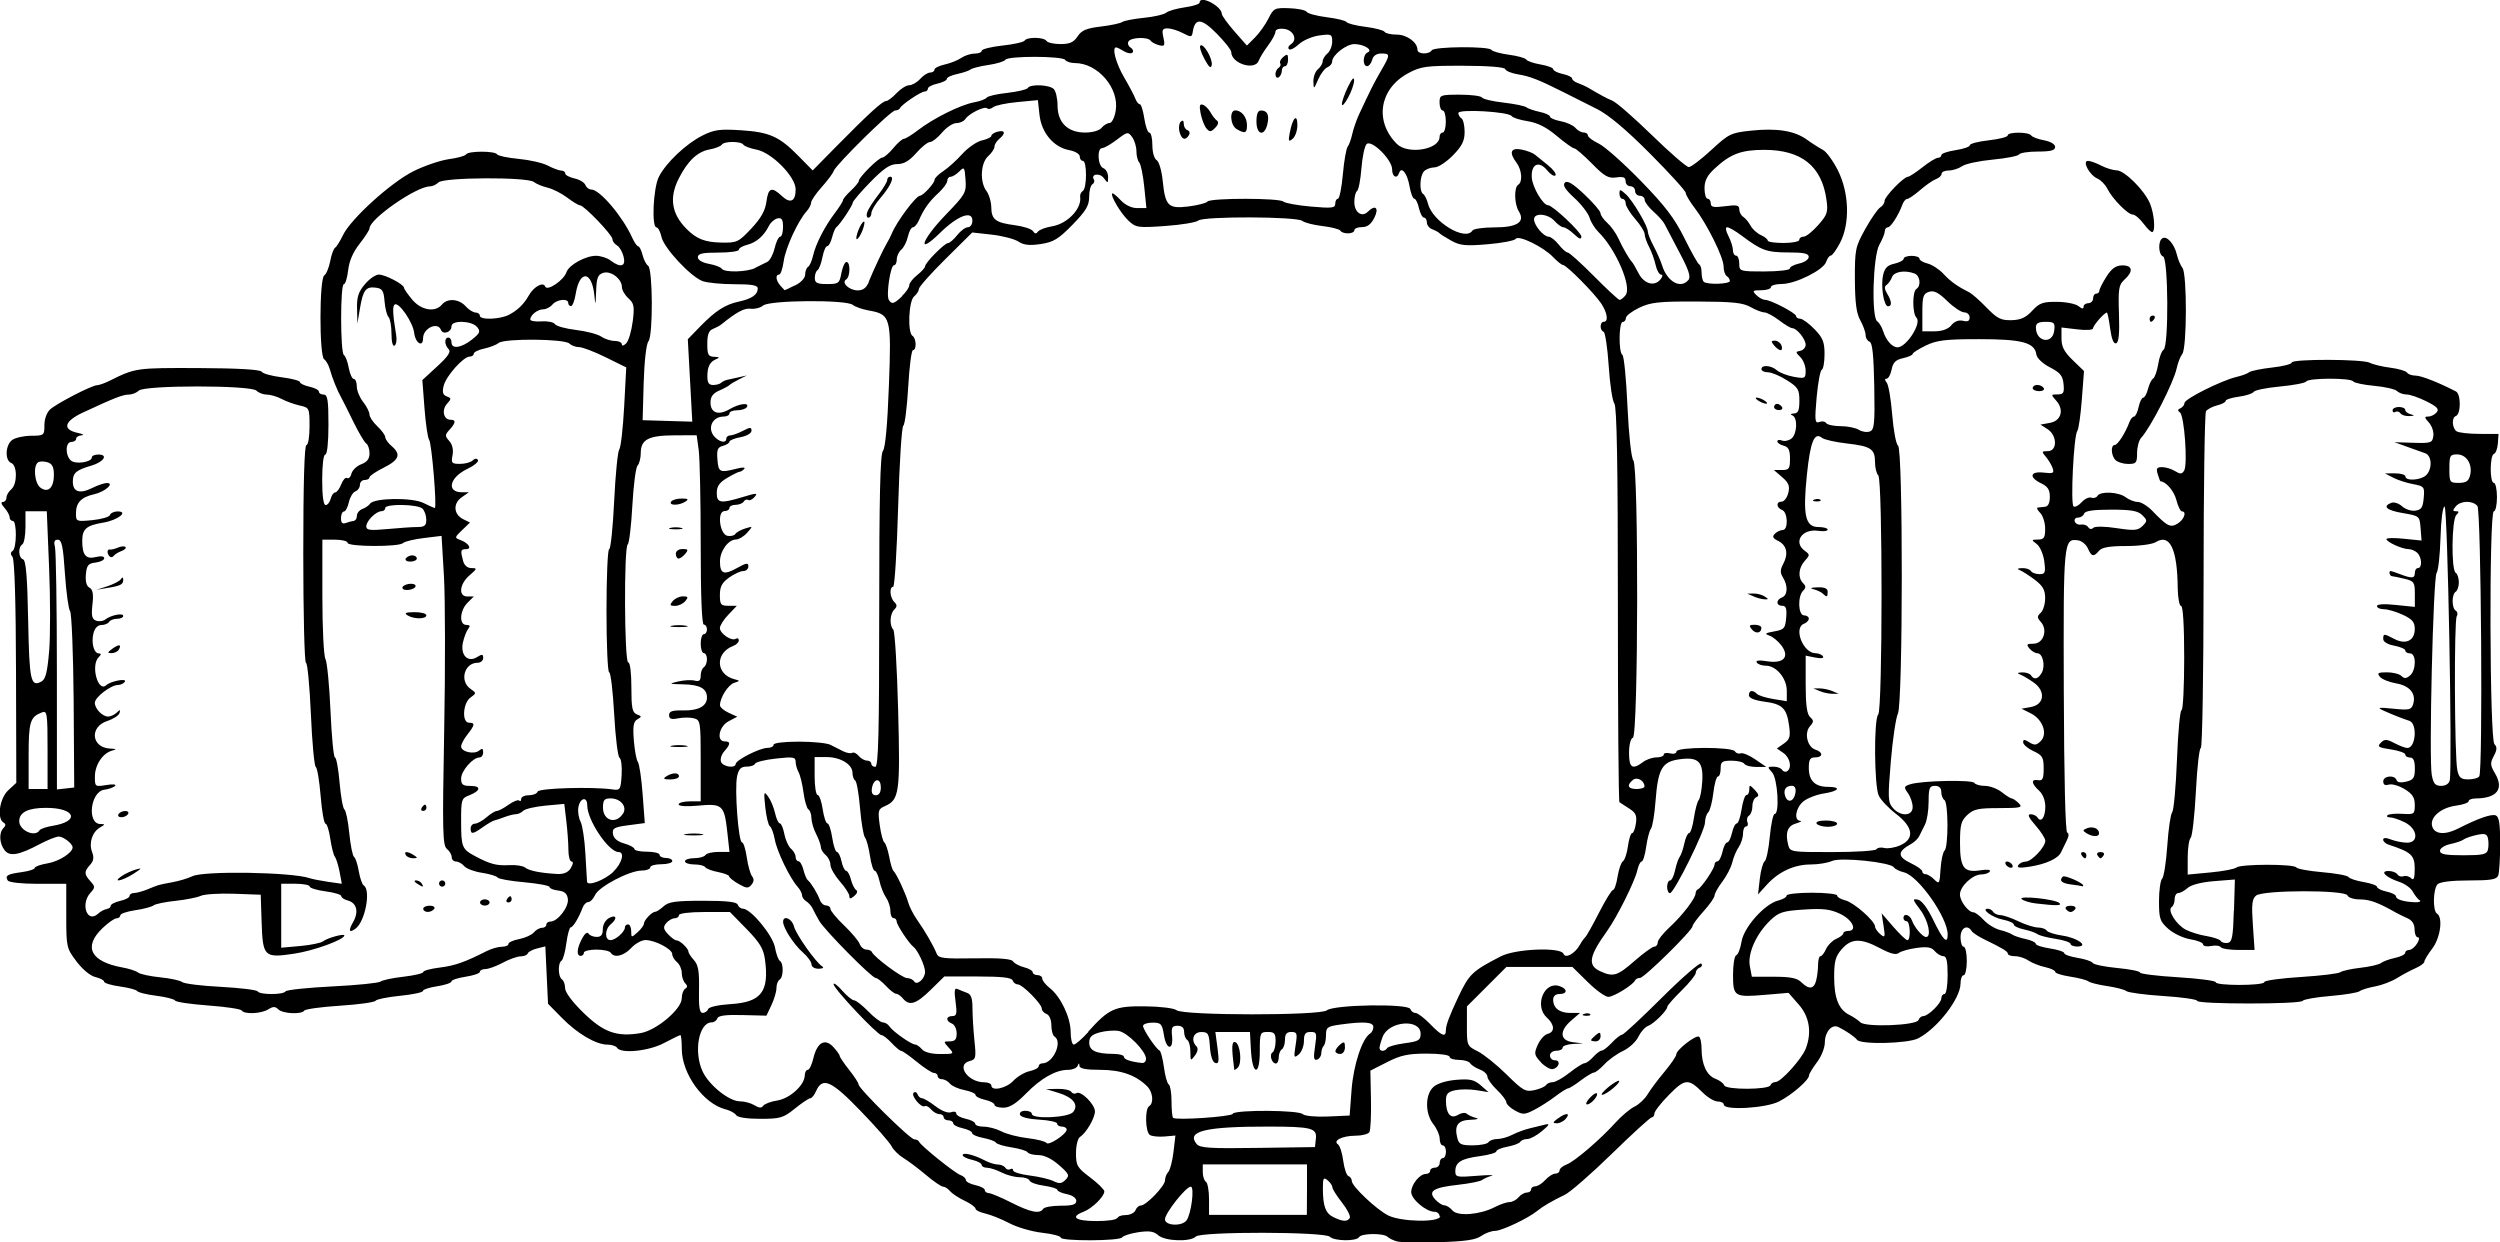 <?xml version="1.0" encoding="UTF-8" standalone="no"?>
<!-- Created with Inkscape (http://www.inkscape.org/) -->

<svg
   xmlns:dc="http://purl.org/dc/elements/1.1/"
   xmlns:cc="http://creativecommons.org/ns#"
   xmlns:rdf="http://www.w3.org/1999/02/22-rdf-syntax-ns#"
   xmlns:svg="http://www.w3.org/2000/svg"
   xmlns="http://www.w3.org/2000/svg"
   xmlns:sodipodi="http://sodipodi.sourceforge.net/DTD/sodipodi-0.dtd"
   xmlns:inkscape="http://www.inkscape.org/namespaces/inkscape"
   width="33.533mm"
   height="16.662mm"
   viewBox="0 0 33.533 16.662"
   version="1.1"
   id="svg3501"
   inkscape:version="0.92.3 (2405546, 2018-03-11)"
   sodipodi:docname="school_sewing_cartouche.svg">
  <defs
     id="defs3495" />
  <sodipodi:namedview
     id="base"
     pagecolor="#ffffff"
     bordercolor="#666666"
     borderopacity="1.0"
     inkscape:pageopacity="0.0"
     inkscape:pageshadow="2"
     inkscape:zoom="6.4542567"
     inkscape:cx="63.369032"
     inkscape:cy="31.487772"
     inkscape:document-units="mm"
     inkscape:current-layer="layer1"
     showgrid="false"
     fit-margin-top="0"
     fit-margin-left="0"
     fit-margin-right="0"
     fit-margin-bottom="0"
     inkscape:window-width="1280"
     inkscape:window-height="982"
     inkscape:window-x="0"
     inkscape:window-y="0"
     inkscape:window-maximized="1" />
  <g
     inkscape:label="Layer 1"
     inkscape:groupmode="layer"
     id="layer1"
     transform="translate(-106.454,-80.782)">
    <path
       style="fill:#000000;stroke-width:0.042"
       d="m 125.191,97.433 c -0.047,-0.013 -0.103,-0.04 -0.125,-0.061 -0.054,-0.052 -0.351,-0.049 -0.383,0.004 -0.036,0.058 -0.332,0.054 -0.391,-0.005 -0.069,-0.069 -1.729,-0.072 -1.798,-0.003 -0.075,0.075 -0.415,0.063 -0.505,-0.018 -0.058,-0.052 -0.12,-0.062 -0.267,-0.04 -0.105,0.016 -0.202,0.047 -0.216,0.069 -0.031,0.05 -0.824,0.053 -0.824,0.003 0,-0.02 -0.113,-0.05 -0.251,-0.065 -0.138,-0.016 -0.335,-0.073 -0.438,-0.128 -0.103,-0.054 -0.247,-0.112 -0.32,-0.129 -0.074,-0.016 -0.134,-0.046 -0.134,-0.066 0,-0.02 -0.066,-0.068 -0.146,-0.106 -0.08,-0.038 -0.168,-0.096 -0.196,-0.129 -0.027,-0.033 -0.069,-0.06 -0.093,-0.06 -0.024,0 -0.128,-0.071 -0.232,-0.159 -0.104,-0.087 -0.239,-0.189 -0.301,-0.226 -0.062,-0.037 -0.133,-0.108 -0.158,-0.157 -0.025,-0.05 -0.212,-0.264 -0.417,-0.475 -0.392,-0.407 -0.51,-0.459 -0.596,-0.264 -0.023,0.052 -0.057,0.095 -0.077,0.095 -0.019,0 -0.112,0.062 -0.206,0.138 -0.156,0.126 -0.197,0.138 -0.465,0.138 -0.179,0 -0.306,-0.019 -0.324,-0.05 -0.017,-0.027 -0.08,-0.062 -0.141,-0.077 -0.297,-0.075 -0.588,-0.476 -0.588,-0.813 0,-0.1 -0.008,-0.183 -0.019,-0.183 -0.01,0 -0.108,0.048 -0.218,0.106 -0.206,0.11 -0.579,0.147 -0.631,0.064 -0.014,-0.023 -0.072,-0.042 -0.128,-0.042 -0.154,0 -0.403,-0.146 -0.611,-0.358 l -0.187,-0.19 -0.018,-0.385 -0.018,-0.385 -0.111,0.028 c -0.061,0.015 -0.117,0.045 -0.125,0.067 -0.008,0.022 -0.051,0.039 -0.095,0.039 -0.045,0 -0.152,0.038 -0.239,0.085 -0.087,0.047 -0.192,0.085 -0.233,0.085 -0.041,0 -0.075,0.017 -0.075,0.037 0,0.021 -0.086,0.05 -0.191,0.066 -0.105,0.016 -0.191,0.044 -0.191,0.064 0,0.019 -0.086,0.048 -0.191,0.064 -0.105,0.016 -0.191,0.044 -0.191,0.063 0,0.019 -0.138,0.048 -0.307,0.065 -0.169,0.017 -0.317,0.047 -0.329,0.067 -0.013,0.02 -0.228,0.05 -0.478,0.066 -0.25,0.016 -0.465,0.046 -0.477,0.065 -0.034,0.055 -0.29,0.043 -0.349,-0.016 -0.041,-0.041 -0.069,-0.041 -0.135,0 -0.096,0.06 -0.322,0.069 -0.356,0.015 -0.013,-0.02 -0.213,-0.05 -0.447,-0.067 -0.233,-0.017 -0.434,-0.046 -0.446,-0.066 -0.012,-0.02 -0.127,-0.049 -0.255,-0.065 -0.128,-0.016 -0.242,-0.044 -0.253,-0.062 -0.011,-0.018 -0.116,-0.046 -0.232,-0.062 -0.116,-0.016 -0.212,-0.045 -0.212,-0.064 0,-0.019 -0.052,-0.047 -0.116,-0.062 -0.069,-0.016 -0.173,-0.102 -0.254,-0.209 -0.134,-0.178 -0.138,-0.192 -0.138,-0.612 v -0.43 h -0.379 c -0.222,0 -0.39,-0.019 -0.406,-0.045 -0.04,-0.065 -0.005,-0.086 0.189,-0.112 0.095,-0.013 0.173,-0.038 0.173,-0.056 0,-0.018 0.078,-0.046 0.174,-0.062 0.152,-0.026 0.334,-0.142 0.334,-0.214 0,-0.049 -0.123,-0.145 -0.185,-0.145 -0.035,0 -0.149,0.045 -0.253,0.1 -0.284,0.151 -0.407,0.172 -0.475,0.082 -0.07,-0.092 -0.077,-0.233 -0.014,-0.296 0.033,-0.033 0.033,-0.054 0,-0.074 -0.091,-0.056 -0.052,-0.325 0.063,-0.432 l 0.109,-0.101 -0.004,-1.489 c -0.002,-0.944 -0.02,-1.508 -0.047,-1.541 -0.029,-0.035 -0.029,-0.061 0.001,-0.08 0.057,-0.035 0.059,-0.403 0.002,-0.403 -0.023,0 -0.042,-0.022 -0.042,-0.05 0,-0.027 -0.032,-0.084 -0.07,-0.127 -0.042,-0.046 -0.05,-0.077 -0.021,-0.077 0.027,0 0.049,-0.026 0.049,-0.058 0,-0.032 0.029,-0.082 0.064,-0.111 0.083,-0.069 0.083,-0.322 0,-0.354 -0.087,-0.033 -0.08,-0.238 0.011,-0.307 0.041,-0.031 0.155,-0.057 0.254,-0.058 0.176,-0.001 0.18,-0.005 0.18,-0.143 0,-0.082 0.032,-0.17 0.076,-0.21 0.091,-0.082 0.56,-0.324 0.63,-0.325 0.027,-2.91e-4 0.103,-0.027 0.169,-0.06 0.346,-0.172 0.356,-0.173 1.189,-0.17 0.531,0.002 0.832,0.02 0.85,0.049 0.015,0.025 0.138,0.059 0.271,0.075 0.134,0.017 0.243,0.046 0.243,0.064 0,0.019 0.057,0.047 0.127,0.062 0.07,0.015 0.127,0.045 0.127,0.067 0,0.021 0.029,0.039 0.064,0.039 0.052,0 0.064,0.073 0.064,0.402 0,0.24 -0.017,0.402 -0.042,0.402 -0.025,0 -0.042,0.141 -0.042,0.339 0,0.217 0.017,0.339 0.046,0.339 0.025,0 0.056,-0.038 0.068,-0.085 0.012,-0.047 0.039,-0.085 0.061,-0.085 0.021,0 0.057,-0.049 0.08,-0.108 0.023,-0.06 0.058,-0.098 0.079,-0.085 0.021,0.013 0.048,-0.014 0.059,-0.06 0.012,-0.046 0.071,-0.102 0.132,-0.125 0.077,-0.029 0.11,-0.073 0.11,-0.146 0,-0.057 -0.02,-0.117 -0.044,-0.132 -0.024,-0.015 -0.101,-0.145 -0.171,-0.288 -0.07,-0.144 -0.143,-0.29 -0.163,-0.325 -0.054,-0.096 -0.121,-0.262 -0.154,-0.381 -0.016,-0.058 -0.051,-0.119 -0.077,-0.136 -0.066,-0.043 -0.065,-1.084 0.002,-1.125 0.027,-0.017 0.062,-0.102 0.079,-0.189 0.016,-0.087 0.046,-0.169 0.066,-0.182 0.02,-0.012 0.067,-0.088 0.105,-0.167 0.103,-0.218 0.643,-0.708 0.948,-0.86 0.146,-0.073 0.36,-0.145 0.474,-0.161 0.114,-0.015 0.218,-0.044 0.23,-0.064 0.029,-0.048 0.387,-0.048 0.416,-6.7e-4 0.012,0.02 0.142,0.047 0.289,0.061 0.147,0.014 0.324,0.054 0.393,0.091 0.069,0.036 0.15,0.066 0.179,0.066 0.029,1.4e-4 0.053,0.018 0.053,0.039 0,0.021 0.056,0.051 0.123,0.066 0.068,0.015 0.134,0.054 0.147,0.088 0.013,0.034 0.049,0.061 0.08,0.061 0.113,0 0.422,0.364 0.548,0.646 0.029,0.064 0.065,0.116 0.081,0.116 0.016,0 0.042,0.052 0.058,0.116 0.016,0.064 0.049,0.128 0.074,0.144 0.064,0.039 0.068,0.938 0.005,1.014 -0.029,0.035 -0.055,0.264 -0.064,0.559 l -0.014,0.499 0.333,0.01 0.333,0.01 -0.03,-0.553 -0.03,-0.553 0.163,-0.168 c 0.208,-0.214 0.337,-0.297 0.522,-0.337 0.172,-0.037 0.253,-0.093 0.253,-0.175 0,-0.044 -0.076,-0.058 -0.315,-0.058 -0.173,0 -0.365,-0.019 -0.426,-0.042 -0.163,-0.062 -0.518,-0.444 -0.55,-0.592 -0.015,-0.07 -0.046,-0.128 -0.067,-0.128 -0.068,0 -0.044,-0.527 0.031,-0.677 0.094,-0.188 0.365,-0.445 0.587,-0.556 0.156,-0.078 0.232,-0.088 0.514,-0.07 0.386,0.025 0.516,0.084 0.774,0.347 l 0.189,0.192 0.323,-0.328 c 0.43,-0.436 0.613,-0.603 0.662,-0.603 0.022,0 0.086,-0.048 0.14,-0.106 0.055,-0.058 0.131,-0.106 0.17,-0.106 0.039,0 0.105,-0.038 0.147,-0.085 0.042,-0.047 0.102,-0.085 0.134,-0.085 0.031,0 0.057,-0.018 0.057,-0.039 0,-0.021 0.062,-0.052 0.138,-0.069 0.076,-0.017 0.175,-0.056 0.221,-0.088 0.046,-0.032 0.127,-0.058 0.18,-0.058 0.053,0 0.096,-0.018 0.096,-0.039 0,-0.021 0.124,-0.052 0.276,-0.069 0.152,-0.016 0.286,-0.046 0.299,-0.067 0.032,-0.051 0.261,-0.047 0.293,0.005 0.014,0.023 0.099,0.042 0.188,0.042 0.125,0 0.177,-0.024 0.229,-0.103 0.053,-0.081 0.118,-0.109 0.312,-0.132 0.134,-0.016 0.264,-0.044 0.287,-0.061 0.023,-0.017 0.153,-0.042 0.289,-0.056 0.135,-0.013 0.271,-0.044 0.301,-0.069 0.03,-0.025 0.143,-0.057 0.251,-0.072 0.108,-0.015 0.197,-0.043 0.197,-0.064 0,-0.105 0.294,0.045 0.298,0.153 9.8e-4,0.024 0.077,0.129 0.169,0.234 l 0.167,0.19 0.108,-0.108 c 0.059,-0.059 0.14,-0.173 0.181,-0.254 0.069,-0.139 0.083,-0.146 0.28,-0.139 0.114,0.004 0.219,0.026 0.233,0.049 0.014,0.023 0.135,0.055 0.27,0.072 0.134,0.017 0.254,0.046 0.265,0.065 0.012,0.019 0.126,0.048 0.254,0.064 0.128,0.016 0.243,0.046 0.256,0.067 0.013,0.021 0.086,0.037 0.162,0.037 0.137,0 0.279,0.104 0.279,0.204 0,0.06 0.154,0.066 0.191,0.007 0.032,-0.052 0.769,-0.057 0.801,-0.006 0.013,0.02 0.118,0.049 0.234,0.065 0.116,0.015 0.221,0.045 0.234,0.065 0.013,0.021 0.099,0.05 0.192,0.066 0.093,0.016 0.169,0.044 0.169,0.064 0,0.019 0.057,0.048 0.127,0.063 0.07,0.015 0.127,0.043 0.127,0.062 0,0.019 0.033,0.045 0.074,0.059 0.041,0.014 0.107,0.044 0.148,0.068 0.172,0.101 0.227,0.131 0.32,0.171 0.054,0.023 0.294,0.233 0.533,0.466 0.239,0.233 0.459,0.423 0.489,0.423 0.03,0 0.165,-0.103 0.302,-0.229 0.233,-0.216 0.264,-0.231 0.526,-0.259 0.352,-0.038 0.59,-2e-5 0.756,0.12 0.072,0.052 0.169,0.113 0.215,0.137 0.046,0.024 0.137,0.147 0.201,0.275 0.152,0.302 0.164,0.713 0.029,0.972 -0.049,0.094 -0.105,0.171 -0.124,0.171 -0.019,0 -0.047,0.038 -0.062,0.084 -0.035,0.109 -0.412,0.297 -0.596,0.297 -0.08,0 -0.145,0.019 -0.145,0.042 0,0.023 -0.059,0.042 -0.13,0.042 -0.116,0 -0.123,0.007 -0.067,0.064 0.035,0.035 0.087,0.064 0.115,0.064 0.077,0 0.42,0.179 0.42,0.219 0,0.019 0.025,0.035 0.055,0.035 0.03,0 0.116,0.063 0.191,0.14 0.113,0.116 0.135,0.173 0.135,0.335 0,0.108 -0.017,0.202 -0.037,0.21 -0.021,0.008 -0.051,0.174 -0.069,0.37 -0.028,0.315 -0.023,0.353 0.036,0.33 0.037,-0.014 0.078,-0.008 0.092,0.015 0.014,0.022 0.1,0.041 0.192,0.041 0.092,0 0.203,0.022 0.246,0.049 0.043,0.027 0.11,0.037 0.148,0.022 0.06,-0.023 0.068,-0.103 0.059,-0.606 -0.008,-0.419 -0.025,-0.585 -0.063,-0.598 -0.029,-0.01 -0.053,-0.049 -0.053,-0.088 -1.2e-4,-0.039 -0.032,-0.128 -0.071,-0.198 -0.053,-0.095 -0.071,-0.235 -0.073,-0.55 -0.001,-0.403 0.006,-0.436 0.14,-0.677 0.078,-0.14 0.168,-0.269 0.2,-0.288 0.032,-0.019 0.058,-0.058 0.058,-0.087 0,-0.058 0.258,-0.324 0.313,-0.324 0.019,0 0.106,-0.057 0.195,-0.127 0.088,-0.07 0.181,-0.127 0.207,-0.127 0.026,0 0.047,-0.017 0.047,-0.037 0,-0.021 0.086,-0.05 0.191,-0.066 0.105,-0.016 0.191,-0.045 0.191,-0.066 0,-0.021 0.114,-0.051 0.254,-0.066 0.14,-0.016 0.254,-0.045 0.254,-0.066 0,-0.049 0.285,-0.048 0.315,6.69e-4 0.013,0.021 0.09,0.05 0.172,0.065 0.089,0.017 0.149,0.053 0.149,0.089 0,0.046 -0.057,0.062 -0.23,0.062 -0.127,0 -0.241,0.017 -0.254,0.039 -0.013,0.021 -0.171,0.052 -0.352,0.069 -0.18,0.017 -0.365,0.056 -0.411,0.088 -0.046,0.032 -0.127,0.058 -0.18,0.058 -0.053,0 -0.096,0.02 -0.096,0.044 0,0.024 -0.033,0.056 -0.074,0.071 -0.041,0.015 -0.137,0.081 -0.213,0.147 -0.076,0.066 -0.155,0.12 -0.175,0.12 -0.02,0 -0.048,0.033 -0.063,0.074 -0.053,0.144 -0.157,0.307 -0.197,0.307 -0.022,0 -0.04,0.024 -0.04,0.053 -1.2e-4,0.029 -0.033,0.11 -0.073,0.18 -0.086,0.151 -0.109,0.976 -0.028,1.028 0.026,0.017 0.062,0.077 0.08,0.134 0.037,0.12 0.121,0.214 0.191,0.214 0.12,0 0.328,-0.324 0.255,-0.397 -0.056,-0.056 -0.057,-0.352 -0.001,-0.386 0.066,-0.041 0.05,-0.179 -0.025,-0.207 -0.129,-0.049 -0.274,-0.026 -0.302,0.048 -0.015,0.041 -0.048,0.088 -0.073,0.105 -0.032,0.021 -0.029,0.056 0.007,0.116 0.063,0.102 0.068,0.171 0.013,0.171 -0.057,0 -0.1,-0.266 -0.067,-0.417 0.021,-0.097 0.058,-0.134 0.152,-0.155 0.068,-0.015 0.124,-0.045 0.124,-0.066 0,-0.021 0.048,-0.039 0.106,-0.039 0.058,0 0.106,0.017 0.106,0.038 0,0.021 0.049,0.05 0.109,0.065 0.06,0.015 0.156,0.077 0.213,0.139 0.094,0.102 0.189,0.169 0.352,0.251 0.033,0.017 0.135,0.107 0.227,0.202 0.142,0.146 0.192,0.171 0.332,0.168 0.125,-0.003 0.193,-0.034 0.279,-0.126 0.097,-0.105 0.143,-0.122 0.334,-0.12 0.122,10e-4 0.251,0.027 0.288,0.058 0.045,0.037 0.067,0.04 0.067,0.008 0,-0.026 0.029,-0.048 0.064,-0.048 0.035,0 0.064,-0.029 0.064,-0.064 0,-0.035 0.019,-0.064 0.042,-0.064 0.023,0 0.042,-0.018 0.042,-0.039 0,-0.022 0.043,-0.107 0.095,-0.189 0.07,-0.11 0.126,-0.15 0.212,-0.151 0.14,-0.002 0.152,0.08 0.03,0.191 -0.077,0.07 -0.085,0.12 -0.074,0.457 0.009,0.267 -0.002,0.384 -0.038,0.397 -0.033,0.012 -0.061,-0.057 -0.08,-0.197 -0.016,-0.118 -0.035,-0.215 -0.044,-0.215 -0.034,0 -0.185,0.172 -0.185,0.21 0,0.024 -0.088,0.03 -0.212,0.015 l -0.212,-0.025 v 0.146 c 0,0.112 0.035,0.18 0.151,0.292 l 0.151,0.146 -0.029,0.381 c -0.016,0.21 -0.043,0.4 -0.061,0.423 -0.048,0.063 -0.093,0.985 -0.05,1.012 0.021,0.013 0.07,-0.013 0.11,-0.058 0.04,-0.044 0.098,-0.071 0.128,-0.06 0.03,0.012 0.068,8.47e-4 0.083,-0.024 0.041,-0.066 0.284,-0.053 0.38,0.02 0.045,0.034 0.118,0.062 0.161,0.062 0.043,0 0.13,0.053 0.193,0.118 0.204,0.212 0.245,0.232 0.344,0.17 0.086,-0.054 0.122,-0.162 0.053,-0.162 -0.019,0 -0.052,-0.07 -0.074,-0.155 -0.03,-0.118 -0.142,-0.248 -0.214,-0.248 -0.003,0 -0.018,-0.043 -0.035,-0.095 -0.024,-0.078 -0.013,-0.095 0.059,-0.095 0.049,0 0.127,0.024 0.173,0.053 0.07,0.043 0.092,0.042 0.122,-0.006 0.05,-0.08 0.003,-0.737 -0.056,-0.78 -0.033,-0.025 -0.032,-0.041 0.006,-0.057 0.029,-0.012 0.054,-0.044 0.055,-0.071 0.002,-0.055 0.497,-0.302 0.697,-0.349 0.07,-0.016 0.146,-0.044 0.17,-0.063 0.024,-0.018 0.162,-0.047 0.307,-0.063 0.145,-0.016 0.264,-0.046 0.264,-0.067 0,-0.05 0.956,-0.047 1.048,0.003 0.04,0.022 0.164,0.052 0.274,0.066 0.11,0.014 0.211,0.044 0.225,0.066 0.014,0.022 0.064,0.04 0.113,0.04 0.075,0 0.303,0.089 0.542,0.212 0.07,0.036 0.069,0.307 -0.001,0.331 -0.059,0.02 -0.05,0.165 0.012,0.205 0.029,0.018 0.167,0.034 0.307,0.034 l 0.254,8.47e-4 -0.009,0.127 c -0.005,0.07 -0.029,0.133 -0.053,0.141 -0.056,0.019 -0.057,0.388 -0.001,0.388 0.023,0 0.042,0.086 0.042,0.191 0,0.105 -0.019,0.191 -0.042,0.191 -0.065,0 -0.057,3.058 0.008,3.123 0.038,0.038 0.036,0.075 -0.008,0.158 -0.051,0.095 -0.049,0.124 0.016,0.234 0.124,0.209 0.027,0.334 -0.259,0.336 -0.052,3.44e-4 -0.095,0.017 -0.095,0.037 0,0.02 -0.075,0.047 -0.166,0.059 -0.21,0.028 -0.36,0.16 -0.322,0.281 0.033,0.105 0.172,0.116 0.347,0.027 0.267,-0.136 0.446,-0.199 0.504,-0.177 0.046,0.018 0.06,0.11 0.06,0.381 0,0.197 -0.012,0.388 -0.026,0.425 -0.021,0.054 -0.097,0.067 -0.394,0.067 -0.23,0 -0.387,0.019 -0.419,0.051 -0.061,0.061 -0.068,0.357 -0.008,0.394 0.083,0.051 0.045,0.327 -0.064,0.469 -0.058,0.076 -0.106,0.155 -0.106,0.175 0,0.02 -0.052,0.059 -0.116,0.087 -0.064,0.028 -0.177,0.088 -0.251,0.134 -0.074,0.046 -0.207,0.096 -0.296,0.112 -0.089,0.016 -0.182,0.045 -0.206,0.064 -0.025,0.019 -0.201,0.048 -0.393,0.064 -0.192,0.016 -0.358,0.045 -0.371,0.065 -0.029,0.047 -1.414,0.047 -1.414,4e-5 0,-0.02 -0.204,-0.049 -0.453,-0.065 -0.249,-0.016 -0.473,-0.046 -0.497,-0.066 -0.024,-0.02 -0.14,-0.05 -0.256,-0.067 -0.116,-0.017 -0.231,-0.045 -0.254,-0.064 -0.023,-0.018 -0.133,-0.046 -0.243,-0.063 -0.111,-0.017 -0.201,-0.045 -0.201,-0.064 0,-0.019 -0.062,-0.048 -0.138,-0.064 -0.076,-0.017 -0.175,-0.056 -0.221,-0.088 -0.046,-0.032 -0.127,-0.058 -0.18,-0.058 -0.053,0 -0.096,-0.015 -0.096,-0.032 0,-0.032 -0.066,-0.072 -0.325,-0.198 -0.074,-0.036 -0.147,-0.085 -0.161,-0.108 -0.058,-0.093 -0.149,-0.042 -0.149,0.084 0,0.07 0.019,0.127 0.042,0.127 0.023,0 0.042,0.086 0.042,0.191 0,0.105 -0.019,0.191 -0.042,0.191 -0.023,0 -0.042,0.05 -0.042,0.11 0,0.202 -0.31,0.603 -0.568,0.737 -0.138,0.071 -0.773,0.086 -0.821,0.019 -0.029,-0.04 -0.152,-0.124 -0.252,-0.172 -0.085,-0.041 -0.179,0.068 -0.179,0.207 0,0.072 -0.047,0.19 -0.106,0.267 -0.058,0.076 -0.106,0.156 -0.106,0.176 0,0.062 -0.229,0.261 -0.404,0.35 -0.178,0.091 -0.739,0.122 -0.739,0.042 0,-0.023 -0.037,-0.042 -0.081,-0.042 -0.045,0 -0.135,-0.053 -0.201,-0.119 -0.194,-0.193 -0.237,-0.19 -0.453,0.029 -0.108,0.109 -0.196,0.222 -0.196,0.251 0,0.028 -0.016,0.051 -0.035,0.051 -0.019,0 -0.261,0.22 -0.536,0.489 -0.276,0.269 -0.56,0.517 -0.632,0.551 -0.163,0.077 -0.295,0.155 -0.37,0.216 -0.119,0.098 -0.476,0.267 -0.562,0.267 -0.05,0 -0.135,0.031 -0.189,0.069 -0.074,0.052 -0.219,0.073 -0.57,0.083 -0.259,0.007 -0.509,0.003 -0.556,-0.01 z m -2.824,-0.279 c 0.064,-0.078 0.113,-0.455 0.059,-0.455 -0.065,0 -0.346,0.356 -0.346,0.438 0,0.085 0.221,0.098 0.287,0.017 z m -0.922,-0.032 c 0,-0.023 0.048,-0.042 0.107,-0.042 0.059,0 0.118,-0.029 0.132,-0.064 0.013,-0.035 0.045,-0.064 0.071,-0.064 0.073,0 0.326,-0.263 0.326,-0.339 0,-0.037 0.02,-0.087 0.043,-0.111 0.024,-0.024 0.055,-0.144 0.07,-0.266 l 0.026,-0.223 -0.145,0.013 c -0.08,0.007 -0.168,-0.002 -0.197,-0.02 -0.062,-0.039 -0.07,-0.35 -0.01,-0.387 0.065,-0.04 0.05,-0.189 -0.026,-0.265 -0.151,-0.151 -0.353,-0.222 -0.63,-0.222 -0.19,0 -0.276,-0.016 -0.279,-0.053 -0.003,-0.042 -0.008,-0.042 -0.025,0 -0.012,0.029 -0.069,0.053 -0.128,0.053 -0.164,0 -0.361,0.111 -0.565,0.319 -0.132,0.135 -0.22,0.189 -0.304,0.189 -0.065,0 -0.118,-0.018 -0.118,-0.039 0,-0.021 -0.057,-0.051 -0.127,-0.067 -0.07,-0.015 -0.127,-0.045 -0.127,-0.065 0,-0.02 -0.066,-0.049 -0.147,-0.065 -0.081,-0.015 -0.169,-0.054 -0.196,-0.087 -0.027,-0.033 -0.075,-0.059 -0.107,-0.059 -0.032,0 -0.058,-0.019 -0.058,-0.042 0,-0.023 -0.022,-0.042 -0.049,-0.042 -0.027,0 -0.13,-0.067 -0.229,-0.148 -0.1,-0.082 -0.194,-0.148 -0.211,-0.148 -0.017,0 -0.074,-0.048 -0.128,-0.106 -0.054,-0.058 -0.116,-0.106 -0.137,-0.106 -0.054,0 -0.642,-0.624 -0.642,-0.682 0,-0.026 0.052,0.013 0.115,0.085 0.063,0.072 0.136,0.131 0.161,0.131 0.025,0 0.11,0.067 0.189,0.148 0.079,0.082 0.168,0.148 0.197,0.148 0.029,0 0.068,0.024 0.087,0.053 0.043,0.067 0.293,0.243 0.344,0.243 0.021,0 0.063,0.029 0.092,0.064 0.033,0.039 0.126,0.064 0.245,0.064 0.189,0 0.191,-0.001 0.115,-0.085 -0.074,-0.082 -0.074,-0.085 0.015,-0.085 0.069,0 0.091,-0.026 0.091,-0.107 0,-0.059 -0.029,-0.118 -0.064,-0.132 -0.085,-0.033 -0.081,-0.1 0.006,-0.1 0.058,0 0.065,-0.032 0.043,-0.194 -0.02,-0.147 -0.014,-0.188 0.026,-0.169 0.029,0.013 0.086,0.036 0.127,0.051 0.055,0.019 0.074,0.073 0.074,0.205 0,0.099 0.012,0.294 0.026,0.433 0.025,0.234 0.02,0.256 -0.064,0.277 -0.187,0.049 -0.025,0.285 0.195,0.285 0.053,0 0.096,0.019 0.096,0.042 0,0.082 0.198,0.041 0.294,-0.061 0.054,-0.057 0.152,-0.116 0.219,-0.13 0.067,-0.015 0.122,-0.044 0.122,-0.066 0,-0.021 0.022,-0.039 0.05,-0.039 0.145,0 0.275,-0.29 0.162,-0.36 -0.023,-0.014 -0.042,-0.083 -0.042,-0.152 0,-0.073 -0.027,-0.136 -0.064,-0.15 -0.035,-0.013 -0.064,-0.045 -0.064,-0.071 0,-0.064 -0.259,-0.326 -0.322,-0.326 -0.028,0 -0.06,-0.024 -0.069,-0.053 -0.013,-0.038 -0.145,-0.053 -0.467,-0.053 h -0.45 l -0.183,0.18 c -0.195,0.191 -0.285,0.219 -0.371,0.116 -0.029,-0.035 -0.07,-0.064 -0.092,-0.064 -0.022,0 -0.083,-0.048 -0.137,-0.106 -0.054,-0.058 -0.115,-0.106 -0.137,-0.106 -0.052,0 -0.686,-0.641 -0.758,-0.767 -0.032,-0.056 -0.072,-0.13 -0.088,-0.165 -0.017,-0.035 -0.056,-0.079 -0.086,-0.097 -0.031,-0.019 -0.056,-0.055 -0.056,-0.081 0,-0.026 -0.027,-0.078 -0.06,-0.114 -0.104,-0.117 -0.276,-0.472 -0.305,-0.632 -0.016,-0.085 -0.045,-0.166 -0.066,-0.179 -0.021,-0.013 -0.048,-0.128 -0.062,-0.254 -0.022,-0.21 -0.019,-0.222 0.038,-0.145 0.035,0.047 0.076,0.147 0.093,0.222 0.017,0.076 0.045,0.138 0.064,0.138 0.019,0 0.046,0.065 0.061,0.144 0.015,0.079 0.055,0.167 0.089,0.196 0.034,0.029 0.062,0.078 0.062,0.11 0,0.032 0.017,0.058 0.038,0.058 0.021,0 0.051,0.052 0.067,0.116 0.016,0.064 0.042,0.126 0.058,0.138 0.043,0.033 0.133,0.181 0.162,0.265 0.014,0.041 0.051,0.074 0.083,0.074 0.032,0 0.059,0.021 0.059,0.046 0,0.026 0.083,0.126 0.183,0.222 0.101,0.097 0.196,0.209 0.21,0.25 0.015,0.041 0.055,0.074 0.088,0.074 0.034,0 0.068,0.015 0.075,0.033 0.03,0.069 0.407,0.349 0.471,0.349 0.037,0 0.08,0.02 0.095,0.044 0.038,0.062 0.147,-0.034 0.147,-0.129 0,-0.08 -0.099,-0.292 -0.156,-0.334 -0.059,-0.044 -0.225,-0.295 -0.225,-0.341 0,-0.024 -0.019,-0.044 -0.042,-0.044 -0.023,0 -0.042,-0.043 -0.042,-0.096 0,-0.053 -0.026,-0.134 -0.058,-0.18 -0.032,-0.046 -0.072,-0.145 -0.088,-0.221 -0.017,-0.076 -0.045,-0.138 -0.064,-0.138 -0.019,0 -0.048,-0.09 -0.064,-0.201 -0.017,-0.111 -0.046,-0.221 -0.067,-0.246 -0.02,-0.025 -0.05,-0.201 -0.066,-0.393 -0.016,-0.192 -0.045,-0.358 -0.065,-0.371 -0.02,-0.012 -0.036,-0.058 -0.036,-0.102 0,-0.114 -0.161,-0.212 -0.348,-0.212 h -0.16 v 0.254 c 0,0.14 0.018,0.254 0.04,0.254 0.022,0 0.053,0.086 0.068,0.191 0.016,0.105 0.044,0.191 0.064,0.191 0.019,0 0.048,0.086 0.064,0.191 0.016,0.105 0.044,0.191 0.063,0.191 0.019,0 0.047,0.057 0.062,0.127 0.015,0.07 0.043,0.127 0.062,0.127 0.019,0 0.048,0.052 0.064,0.116 0.016,0.064 0.048,0.127 0.07,0.141 0.024,0.015 0.013,0.048 -0.025,0.08 -0.051,0.042 -0.066,0.043 -0.066,0.002 0,-0.029 -0.057,-0.118 -0.127,-0.197 -0.07,-0.08 -0.127,-0.18 -0.127,-0.223 0,-0.043 -0.029,-0.102 -0.064,-0.131 -0.035,-0.029 -0.064,-0.077 -0.064,-0.106 0,-0.029 -0.029,-0.108 -0.063,-0.175 -0.035,-0.067 -0.063,-0.163 -0.064,-0.214 -1.2e-4,-0.051 -0.018,-0.104 -0.04,-0.117 -0.022,-0.014 -0.051,-0.115 -0.066,-0.225 -0.014,-0.11 -0.044,-0.233 -0.066,-0.274 -0.022,-0.04 -0.04,-0.105 -0.04,-0.143 0,-0.06 -0.035,-0.066 -0.265,-0.04 -0.146,0.016 -0.271,0.047 -0.279,0.069 -0.008,0.022 -0.059,0.039 -0.113,0.039 -0.076,0 -0.106,0.03 -0.128,0.131 -0.036,0.163 0.018,0.885 0.066,0.885 0.019,0 0.048,0.09 0.064,0.201 0.016,0.111 0.048,0.225 0.071,0.254 0.029,0.036 0.026,0.072 -0.008,0.113 -0.043,0.052 -0.067,0.05 -0.174,-0.011 -0.068,-0.039 -0.124,-0.084 -0.125,-0.101 -1.3e-4,-0.016 -0.067,-0.042 -0.149,-0.058 -0.082,-0.015 -0.159,-0.045 -0.172,-0.065 -0.013,-0.021 -0.079,-0.037 -0.148,-0.037 -0.069,0 -0.124,-0.019 -0.124,-0.042 0,-0.023 0.056,-0.042 0.124,-0.042 0.069,0 0.136,-0.019 0.151,-0.042 0.014,-0.023 0.093,-0.042 0.174,-0.042 h 0.148 l -0.029,-0.265 c -0.04,-0.363 -0.065,-0.386 -0.387,-0.356 -0.159,0.015 -0.266,0.008 -0.266,-0.016 0,-0.022 0.067,-0.041 0.148,-0.041 h 0.148 v -0.545 c 0,-0.522 -0.004,-0.546 -0.091,-0.569 -0.05,-0.013 -0.145,-0.013 -0.212,3.43e-4 -0.092,0.018 -0.121,0.008 -0.121,-0.043 0,-0.052 0.043,-0.066 0.19,-0.063 0.204,0.004 0.318,-0.058 0.318,-0.173 0,-0.12 -0.093,-0.172 -0.315,-0.177 -0.198,-0.004 -0.204,-0.007 -0.073,-0.038 0.077,-0.018 0.177,-0.024 0.222,-0.012 0.061,0.016 0.082,-5.3e-4 0.082,-0.066 0,-0.048 0.019,-0.099 0.042,-0.113 0.023,-0.014 0.042,-0.063 0.042,-0.108 0,-0.045 -0.019,-0.082 -0.042,-0.082 -0.023,0 -0.042,-0.057 -0.042,-0.127 0,-0.07 0.019,-0.127 0.042,-0.127 0.023,0 0.042,-0.029 0.042,-0.064 0,-0.035 -0.019,-0.064 -0.042,-0.064 -0.027,0 -0.042,-0.386 -0.042,-1.074 0,-0.59 -0.012,-1.162 -0.027,-1.27 l -0.027,-0.196 -0.301,0.001 c -0.346,0.002 -0.449,0.056 -0.449,0.238 0,0.069 -0.02,0.144 -0.043,0.168 -0.024,0.024 -0.055,0.267 -0.07,0.539 -0.015,0.273 -0.043,0.506 -0.062,0.518 -0.052,0.032 -0.046,1.583 0.007,1.583 0.025,0 0.042,0.14 0.042,0.334 0,0.279 0.012,0.339 0.074,0.363 0.066,0.025 0.067,0.033 0.007,0.066 -0.053,0.03 -0.063,0.089 -0.048,0.283 0.011,0.135 0.035,0.265 0.054,0.289 0.019,0.024 0.048,0.218 0.064,0.432 l 0.029,0.388 -0.22,0.029 c -0.191,0.025 -0.218,0.041 -0.207,0.117 0.008,0.058 0.06,0.102 0.15,0.127 0.076,0.022 0.138,0.056 0.138,0.075 0,0.02 0.076,0.036 0.169,0.036 0.093,0 0.169,0.019 0.169,0.042 0,0.023 0.038,0.042 0.085,0.042 0.047,0 0.085,0.019 0.085,0.042 0,0.023 -0.067,0.042 -0.148,0.042 -0.082,0 -0.148,0.019 -0.148,0.042 0,0.023 -0.052,0.043 -0.116,0.043 -0.165,0.001 -0.574,0.216 -0.624,0.328 -0.023,0.052 -0.064,0.094 -0.09,0.094 -0.027,0 -0.061,0.033 -0.076,0.074 -0.052,0.137 -0.129,0.265 -0.16,0.265 -0.017,0 -0.043,0.096 -0.059,0.213 -0.015,0.117 -0.045,0.223 -0.065,0.235 -0.051,0.031 -0.046,0.218 0.006,0.251 0.023,0.014 0.042,0.067 0.042,0.117 0,0.055 0.098,0.186 0.247,0.331 0.27,0.263 0.448,0.326 0.766,0.272 0.213,-0.036 0.552,-0.323 0.552,-0.467 0,-0.055 0.021,-0.113 0.046,-0.128 0.033,-0.021 0.033,-0.041 0,-0.074 -0.025,-0.025 -0.046,-0.087 -0.046,-0.138 0,-0.051 -0.029,-0.116 -0.064,-0.145 -0.035,-0.029 -0.064,-0.077 -0.064,-0.108 0,-0.067 -0.232,-0.188 -0.359,-0.188 -0.051,0 -0.137,0.048 -0.191,0.106 -0.102,0.109 -0.229,0.138 -0.275,0.064 -0.014,-0.023 -0.101,-0.042 -0.193,-0.042 -0.092,0 -0.167,0.019 -0.167,0.042 0,0.023 -0.019,0.042 -0.042,0.042 -0.06,0 -0.053,-0.098 0.017,-0.231 0.035,-0.067 0.071,-0.095 0.087,-0.068 0.015,0.025 0.065,0.045 0.11,0.045 0.059,0 0.082,-0.029 0.082,-0.104 0,-0.061 0.035,-0.123 0.085,-0.15 0.099,-0.053 0.114,0.008 0.021,0.085 -0.081,0.067 -0.083,0.212 -0.003,0.212 0.068,0 0.194,-0.112 0.194,-0.172 0,-0.022 0.019,-0.039 0.042,-0.039 0.023,0 0.042,0.041 0.042,0.091 0,0.089 0.002,0.089 0.085,0.015 0.047,-0.042 0.085,-0.094 0.085,-0.115 0,-0.046 0.108,-0.16 0.152,-0.16 0.017,0 0.068,-0.033 0.113,-0.074 0.067,-0.061 0.163,-0.074 0.529,-0.074 0.32,0 0.452,0.015 0.465,0.053 0.01,0.029 0.041,0.053 0.069,0.053 0.105,0 0.401,0.357 0.43,0.519 0.016,0.088 0.046,0.17 0.067,0.182 0.051,0.032 0.048,0.219 -0.005,0.251 -0.023,0.014 -0.042,0.065 -0.042,0.113 0,0.048 -0.03,0.15 -0.067,0.228 l -0.067,0.142 -0.321,-0.008 c -0.225,-0.006 -0.326,0.007 -0.338,0.045 -0.01,0.029 -0.044,0.053 -0.075,0.053 -0.174,0 -0.246,0.397 -0.121,0.661 0.087,0.184 0.355,0.398 0.499,0.398 0.061,0 0.149,0.024 0.196,0.053 0.061,0.038 0.094,0.04 0.116,0.007 0.017,-0.025 0.102,-0.058 0.189,-0.071 0.17,-0.027 0.367,-0.207 0.369,-0.337 7.4e-4,-0.041 0.018,-0.074 0.04,-0.074 0.021,0 0.055,-0.07 0.075,-0.155 0.051,-0.214 0.155,-0.273 0.267,-0.153 0.047,0.051 0.086,0.105 0.086,0.12 0,0.015 0.057,0.1 0.127,0.188 0.07,0.088 0.127,0.176 0.127,0.196 0,0.055 0.691,0.736 0.747,0.736 0.028,0 0.057,0.014 0.064,0.032 0.024,0.054 0.475,0.417 0.554,0.446 0.041,0.015 0.074,0.045 0.074,0.068 0,0.022 0.057,0.053 0.127,0.068 0.07,0.015 0.127,0.045 0.127,0.067 0,0.021 0.024,0.039 0.053,0.04 0.029,2.91e-4 0.165,0.058 0.302,0.127 0.26,0.132 0.384,0.156 0.428,0.084 0.014,-0.023 0.12,-0.042 0.235,-0.042 0.159,0 0.209,-0.015 0.209,-0.065 0,-0.038 -0.052,-0.075 -0.127,-0.09 -0.07,-0.014 -0.127,-0.04 -0.127,-0.057 0,-0.017 -0.081,-0.042 -0.179,-0.056 -0.098,-0.013 -0.186,-0.044 -0.194,-0.069 -0.008,-0.025 -0.068,-0.045 -0.134,-0.045 -0.065,0 -0.173,-0.029 -0.24,-0.063 -0.067,-0.035 -0.155,-0.063 -0.195,-0.064 -0.041,-1.3e-4 -0.074,-0.018 -0.074,-0.039 0,-0.021 -0.057,-0.051 -0.127,-0.067 -0.07,-0.015 -0.127,-0.044 -0.127,-0.063 0,-0.042 0.147,-0.007 0.295,0.07 0.059,0.031 0.139,0.056 0.179,0.056 0.039,1.2e-4 0.084,0.02 0.098,0.043 0.015,0.024 0.044,0.032 0.066,0.019 0.022,-0.013 0.039,-0.006 0.039,0.017 0,0.022 0.1,0.053 0.222,0.068 0.122,0.015 0.266,0.049 0.319,0.075 0.077,0.038 0.11,0.035 0.161,-0.017 0.058,-0.058 0.049,-0.079 -0.087,-0.198 -0.096,-0.084 -0.197,-0.134 -0.275,-0.134 -0.068,0 -0.133,-0.017 -0.146,-0.037 -0.013,-0.021 -0.109,-0.05 -0.213,-0.066 -0.105,-0.016 -0.2,-0.044 -0.212,-0.064 -0.012,-0.019 -0.089,-0.048 -0.17,-0.063 -0.082,-0.015 -0.149,-0.045 -0.149,-0.065 0,-0.02 -0.057,-0.05 -0.127,-0.065 -0.07,-0.015 -0.127,-0.045 -0.127,-0.067 0,-0.021 -0.029,-0.039 -0.064,-0.039 -0.035,0 -0.064,-0.019 -0.064,-0.042 0,-0.023 -0.026,-0.042 -0.058,-0.042 -0.032,0 -0.082,-0.028 -0.111,-0.063 -0.029,-0.035 -0.067,-0.054 -0.084,-0.043 -0.047,0.029 -0.19,-0.143 -0.15,-0.18 0.019,-0.017 0.042,-0.008 0.053,0.021 0.01,0.029 0.038,0.053 0.06,0.053 0.023,0 0.105,0.048 0.181,0.107 0.083,0.064 0.168,0.096 0.209,0.08 0.038,-0.015 0.069,-0.007 0.069,0.017 0,0.024 0.057,0.056 0.127,0.071 0.07,0.015 0.127,0.045 0.127,0.067 0,0.021 0.052,0.039 0.116,0.039 0.064,1.2e-4 0.171,0.029 0.238,0.064 0.067,0.035 0.225,0.076 0.35,0.09 0.126,0.015 0.239,0.044 0.252,0.064 0.026,0.043 0.271,-0.119 0.271,-0.179 0,-0.022 -0.029,-0.04 -0.064,-0.04 -0.035,0 -0.064,-0.018 -0.064,-0.04 0,-0.022 -0.108,-0.046 -0.24,-0.053 -0.145,-0.008 -0.247,-0.034 -0.258,-0.066 -0.01,-0.031 0.019,-0.053 0.071,-0.053 0.049,0 0.088,0.019 0.088,0.042 0,0.073 0.49,0.051 0.553,-0.025 0.08,-0.096 0.002,-0.197 -0.198,-0.258 l -0.165,-0.05 0.156,-0.003 c 0.086,-0.002 0.168,0.016 0.183,0.04 0.015,0.024 0.046,0.031 0.069,0.017 0.059,-0.037 0.248,0.15 0.248,0.245 0,0.089 -0.118,0.291 -0.2,0.342 -0.03,0.019 -0.054,0.115 -0.054,0.217 0,0.168 0.016,0.196 0.189,0.326 0.104,0.078 0.19,0.163 0.191,0.187 0.002,0.068 -0.163,0.23 -0.278,0.274 -0.186,0.07 -0.11,0.125 0.173,0.125 0.155,0 0.275,-0.018 0.275,-0.042 z m -4.106,-3.404 c 0,-0.033 -0.052,-0.105 -0.116,-0.161 -0.12,-0.104 -0.265,-0.328 -0.265,-0.411 0,-0.093 0.119,-0.043 0.145,0.06 0.027,0.107 0.289,0.48 0.379,0.538 0.028,0.018 0.008,0.031 -0.048,0.032 -0.054,3.7e-4 -0.095,-0.025 -0.095,-0.059 z m -1.682,-1.749 c 0.064,-0.01 0.16,-0.009 0.212,5.82e-4 0.052,0.01 -5.9e-4,0.018 -0.117,0.018 -0.116,-3.44e-4 -0.159,-0.009 -0.095,-0.018 z m -0.265,-0.774 c 0.083,-0.053 0.169,-0.053 0.169,0 0,0.023 -0.052,0.042 -0.116,0.042 -0.091,-5.03e-4 -0.102,-0.01 -0.053,-0.042 z m 0.074,-0.411 c 0.052,-0.01 0.138,-0.01 0.191,0 0.052,0.01 0.01,0.018 -0.095,0.018 -0.105,0 -0.148,-0.008 -0.095,-0.018 z m 0,-1.609 c 0.052,-0.01 0.138,-0.01 0.191,0 0.052,0.01 0.01,0.018 -0.095,0.018 -0.105,0 -0.148,-0.008 -0.095,-0.018 z m 0.011,-0.33 c 0.029,-0.035 0.091,-0.064 0.137,-0.064 0.07,0 0.076,0.011 0.032,0.064 -0.029,0.035 -0.091,0.064 -0.137,0.064 -0.07,0 -0.076,-0.011 -0.032,-0.064 z m 0.042,-0.635 c 0,-0.036 0.038,-0.064 0.09,-0.064 0.075,0 0.081,0.01 0.037,0.064 -0.029,0.035 -0.069,0.064 -0.09,0.064 -0.02,0 -0.037,-0.029 -0.037,-0.064 z m -0.074,-0.347 c 0.041,-0.011 0.107,-0.011 0.148,0 0.041,0.011 0.007,0.019 -0.074,0.019 -0.082,0 -0.115,-0.009 -0.074,-0.019 z m 0.011,-0.352 c 0.014,-0.023 0.077,-0.042 0.14,-0.042 0.089,5.03e-4 0.1,0.01 0.05,0.042 -0.084,0.054 -0.224,0.054 -0.191,0 z m 9.102,9.609 c 0.015,-0.024 -0.032,-0.117 -0.103,-0.207 -0.071,-0.09 -0.13,-0.183 -0.13,-0.206 0,-0.023 -0.029,-0.065 -0.064,-0.094 -0.055,-0.045 -0.063,-0.03 -0.063,0.111 8.5e-4,0.237 0.035,0.331 0.14,0.383 0.124,0.061 0.188,0.065 0.22,0.013 z m 1.206,-0.02 c 0,-0.035 -0.03,-0.064 -0.068,-0.064 -0.113,0 -0.313,-0.169 -0.313,-0.264 0,-0.103 0.114,-0.244 0.197,-0.244 0.031,0 0.057,-0.019 0.057,-0.042 0,-0.023 0.029,-0.042 0.064,-0.042 0.035,0 0.064,-0.029 0.064,-0.064 0,-0.035 0.019,-0.064 0.042,-0.064 0.023,0 0.042,-0.038 0.042,-0.085 0,-0.047 -0.019,-0.085 -0.042,-0.085 -0.023,0 -0.042,-0.04 -0.042,-0.089 0,-0.049 -0.038,-0.137 -0.085,-0.196 -0.113,-0.143 -0.112,-0.397 6.6e-4,-0.499 0.051,-0.047 0.173,-0.085 0.307,-0.096 0.184,-0.015 0.24,-0.002 0.327,0.073 l 0.105,0.092 -0.162,-0.026 c -0.089,-0.015 -0.218,-0.014 -0.286,6.88e-4 -0.099,0.022 -0.123,0.05 -0.123,0.14 0.001,0.176 0.064,0.251 0.162,0.19 0.044,-0.027 0.097,-0.034 0.118,-0.015 0.02,0.019 0.075,0.044 0.122,0.056 0.049,0.012 0.02,0.022 -0.07,0.025 -0.17,0.005 -0.222,0.074 -0.18,0.241 0.022,0.089 0.05,0.102 0.209,0.102 0.101,0 0.195,-0.019 0.21,-0.042 0.014,-0.023 0.068,-0.043 0.119,-0.043 0.051,-1.3e-4 0.142,-0.026 0.201,-0.057 0.06,-0.031 0.165,-0.07 0.233,-0.086 0.068,-0.016 0.162,-0.039 0.209,-0.051 0.065,-0.016 0.055,0.004 -0.042,0.086 -0.07,0.059 -0.159,0.108 -0.199,0.108 -0.039,1.3e-4 -0.082,0.017 -0.095,0.038 -0.013,0.021 -0.09,0.05 -0.172,0.065 -0.082,0.015 -0.149,0.044 -0.149,0.063 0,0.019 -0.1,0.048 -0.221,0.064 -0.251,0.033 -0.329,0.082 -0.329,0.203 0,0.078 0.021,0.083 0.286,0.061 0.157,-0.013 0.248,-0.013 0.201,-3.71e-4 -0.047,0.013 -0.104,0.038 -0.127,0.056 -0.023,0.018 -0.166,0.047 -0.318,0.064 -0.337,0.037 -0.413,0.085 -0.312,0.197 0.039,0.043 0.094,0.079 0.123,0.079 0.029,0 0.077,0.031 0.108,0.068 0.069,0.083 0.37,0.059 0.568,-0.044 0.07,-0.036 0.158,-0.067 0.196,-0.067 0.038,-1.2e-4 0.093,-0.029 0.122,-0.064 0.029,-0.035 0.079,-0.064 0.111,-0.064 0.032,0 0.058,-0.019 0.058,-0.042 0,-0.023 0.026,-0.042 0.057,-0.042 0.031,0 0.091,-0.038 0.134,-0.085 0.042,-0.047 0.102,-0.085 0.134,-0.085 0.031,0 0.057,-0.019 0.057,-0.043 0,-0.024 0.043,-0.06 0.095,-0.08 0.11,-0.042 0.448,-0.332 0.659,-0.565 0.079,-0.087 0.193,-0.183 0.253,-0.212 0.06,-0.029 0.138,-0.103 0.175,-0.165 0.037,-0.062 0.138,-0.197 0.225,-0.301 0.087,-0.104 0.159,-0.209 0.159,-0.234 0,-0.06 0.262,-0.264 0.305,-0.237 0.019,0.011 0.034,0.085 0.034,0.164 0,0.208 0.069,0.356 0.185,0.4 0.056,0.021 0.11,0.061 0.119,0.089 0.021,0.062 0.599,0.06 0.62,-0.002 0.008,-0.024 0.039,-0.043 0.069,-0.043 0.072,0 0.353,-0.312 0.405,-0.449 0.083,-0.218 0.049,-0.427 -0.096,-0.592 l -0.136,-0.155 -0.307,0.026 c -0.421,0.036 -0.437,0.026 -0.437,-0.27 0,-0.135 0.019,-0.252 0.043,-0.26 0.024,-0.008 0.056,-0.09 0.071,-0.183 0.032,-0.195 0.31,-0.506 0.494,-0.552 0.061,-0.015 0.111,-0.045 0.111,-0.066 0,-0.021 0.152,-0.038 0.339,-0.038 0.186,0 0.339,0.017 0.339,0.038 0,0.021 0.049,0.05 0.11,0.065 0.116,0.029 0.398,0.278 0.398,0.351 0,0.024 0.032,0.07 0.07,0.102 0.064,0.053 0.068,0.043 0.044,-0.111 l -0.026,-0.169 0.157,0.181 c 0.086,0.099 0.171,0.18 0.189,0.18 0.048,-10e-4 0.038,-0.255 -0.011,-0.255 -0.023,0 -0.042,-0.019 -0.042,-0.042 0,-0.071 0.086,-0.047 0.114,0.032 0.033,0.094 0.143,0.222 0.189,0.222 0.078,0 0.029,-0.226 -0.079,-0.367 -0.102,-0.134 -0.106,-0.148 -0.032,-0.135 0.053,0.01 0.129,0.111 0.21,0.278 0.129,0.267 0.191,0.328 0.191,0.19 0,-0.227 -0.392,-0.785 -0.585,-0.833 -0.062,-0.015 -0.123,-0.046 -0.136,-0.067 -0.043,-0.069 -0.714,-0.139 -0.83,-0.086 -0.057,0.026 -0.185,0.047 -0.285,0.047 -0.221,0 -0.43,0.096 -0.589,0.271 l -0.119,0.131 0.024,-0.209 c 0.013,-0.115 0.043,-0.221 0.065,-0.235 0.022,-0.014 0.054,-0.163 0.069,-0.33 0.016,-0.168 0.045,-0.305 0.065,-0.305 0.069,0 0.041,-0.475 -0.034,-0.558 -0.066,-0.073 -0.065,-0.077 0.019,-0.077 0.049,0 0.101,0.019 0.115,0.043 0.015,0.024 0.044,0.032 0.066,0.019 0.07,-0.043 0.042,-0.182 -0.048,-0.245 l -0.088,-0.061 0.094,-0.066 c 0.079,-0.055 0.09,-0.093 0.07,-0.239 -0.032,-0.235 -0.089,-0.291 -0.332,-0.323 -0.134,-0.018 -0.207,-0.048 -0.207,-0.086 0,-0.067 0.05,-0.076 0.108,-0.018 0.022,0.022 0.121,0.053 0.22,0.069 l 0.18,0.029 v -0.14 c 0,-0.167 -0.141,-0.336 -0.28,-0.336 -0.053,0 -0.108,-0.019 -0.123,-0.043 -0.018,-0.028 0.03,-0.034 0.137,-0.017 0.223,0.036 0.308,-0.057 0.195,-0.21 -0.043,-0.058 -0.116,-0.118 -0.162,-0.134 -0.07,-0.024 -0.058,-0.034 0.064,-0.056 0.135,-0.024 0.149,-0.041 0.161,-0.185 0.01,-0.121 -0.002,-0.159 -0.053,-0.159 -0.084,0 -0.086,-0.08 -0.003,-0.112 0.076,-0.029 0.082,-0.155 0.013,-0.267 -0.04,-0.064 -0.039,-0.103 0.004,-0.184 0.072,-0.135 0.047,-0.249 -0.069,-0.307 -0.072,-0.036 -0.082,-0.058 -0.044,-0.096 0.027,-0.027 0.074,-0.05 0.105,-0.05 0.078,0 0.07,-0.239 -0.008,-0.269 -0.08,-0.031 -0.083,-0.112 -0.005,-0.112 0.032,0 0.072,-0.052 0.088,-0.116 0.023,-0.093 0.007,-0.135 -0.082,-0.212 l -0.111,-0.096 h 0.108 c 0.096,0 0.108,-0.017 0.108,-0.152 0,-0.117 -0.02,-0.157 -0.085,-0.174 -0.047,-0.012 -0.085,-0.038 -0.085,-0.058 0,-0.02 0.029,-0.025 0.064,-0.011 0.035,0.013 0.092,0.001 0.127,-0.028 0.076,-0.064 0.084,-0.281 0.01,-0.31 -0.032,-0.013 -0.023,-0.023 0.021,-0.025 0.058,-0.003 0.074,-0.041 0.074,-0.172 0,-0.151 -0.018,-0.18 -0.169,-0.275 -0.093,-0.059 -0.207,-0.106 -0.254,-0.106 -0.047,0 -0.086,-0.019 -0.086,-0.042 0,-0.062 0.131,-0.052 0.208,0.016 0.037,0.032 0.138,0.071 0.226,0.087 0.15,0.027 0.159,0.022 0.159,-0.082 0,-0.061 -0.032,-0.143 -0.071,-0.182 -0.067,-0.067 -0.067,-0.072 0,-0.085 0.039,-0.008 0.071,-0.044 0.071,-0.081 0,-0.075 -0.118,-0.222 -0.179,-0.222 -0.021,0 -0.101,-0.048 -0.177,-0.106 -0.076,-0.058 -0.166,-0.106 -0.198,-0.106 -0.033,-1.3e-4 -0.117,-0.033 -0.186,-0.072 -0.102,-0.058 -0.242,-0.072 -0.72,-0.074 -0.507,-0.002 -0.618,0.01 -0.771,0.083 -0.098,0.047 -0.179,0.108 -0.18,0.138 -6.1e-4,0.029 -0.02,0.053 -0.043,0.053 -0.052,0 -0.057,0.409 -0.004,0.442 0.021,0.013 0.052,0.324 0.068,0.69 0.018,0.388 0.051,0.692 0.079,0.726 0.072,0.088 0.066,3.695 -0.006,3.719 -0.03,0.01 -0.052,0.094 -0.052,0.204 0,0.201 0.045,0.23 0.188,0.122 0.045,-0.034 0.126,-0.062 0.18,-0.062 0.054,0 0.098,-0.017 0.098,-0.038 0,-0.021 0.038,-0.028 0.085,-0.016 0.047,0.012 0.085,0.001 0.085,-0.025 0,-0.063 0.746,-0.065 0.785,-0.002 0.015,0.025 0.05,0.037 0.077,0.026 0.027,-0.01 0.115,0.026 0.196,0.082 l 0.147,0.101 h -0.134 c -0.074,0 -0.146,-0.019 -0.16,-0.042 -0.014,-0.023 -0.092,-0.042 -0.172,-0.042 -0.127,0 -0.146,0.013 -0.146,0.106 0,0.058 -0.016,0.106 -0.036,0.106 -0.02,0 -0.048,0.099 -0.062,0.219 -0.014,0.12 -0.045,0.239 -0.069,0.262 -0.024,0.024 -0.043,0.085 -0.043,0.136 0,0.111 -0.415,0.948 -0.47,0.948 -0.021,0 -0.038,-0.038 -0.038,-0.085 0,-0.047 0.018,-0.085 0.039,-0.085 0.021,0 0.052,-0.062 0.068,-0.138 0.016,-0.076 0.044,-0.157 0.062,-0.18 0.018,-0.023 0.046,-0.104 0.062,-0.18 0.016,-0.076 0.045,-0.138 0.064,-0.138 0.019,0 0.048,-0.09 0.064,-0.201 0.017,-0.111 0.045,-0.22 0.065,-0.243 0.019,-0.023 0.04,-0.133 0.047,-0.244 0.017,-0.27 -0.051,-0.337 -0.304,-0.302 -0.236,0.032 -0.289,0.125 -0.323,0.567 -0.013,0.175 -0.041,0.338 -0.061,0.364 -0.02,0.026 -0.049,0.135 -0.064,0.243 -0.015,0.108 -0.042,0.197 -0.06,0.197 -0.018,0 -0.045,0.054 -0.059,0.119 -0.033,0.148 -0.271,0.626 -0.407,0.816 -0.241,0.336 -0.262,0.457 -0.093,0.536 0.177,0.082 0.231,0.066 0.464,-0.138 0.12,-0.105 0.239,-0.191 0.264,-0.191 0.025,0 0.046,-0.025 0.046,-0.057 0,-0.031 0.071,-0.122 0.159,-0.203 0.171,-0.157 0.349,-0.39 0.349,-0.455 0,-0.022 0.014,-0.047 0.032,-0.055 0.048,-0.021 0.222,-0.28 0.222,-0.33 0,-0.024 0.018,-0.044 0.039,-0.044 0.021,0 0.051,-0.057 0.067,-0.127 0.015,-0.07 0.044,-0.127 0.064,-0.127 0.02,0 0.048,-0.057 0.064,-0.127 0.015,-0.07 0.044,-0.127 0.064,-0.127 0.02,0 0.049,-0.086 0.065,-0.191 0.016,-0.105 0.045,-0.191 0.066,-0.191 0.021,0 0.037,-0.033 0.037,-0.073 0,-0.067 0.006,-0.066 0.074,0.005 0.054,0.057 0.06,0.083 0.021,0.097 -0.029,0.011 -0.053,0.065 -0.053,0.119 0,0.055 -0.02,0.112 -0.045,0.128 -0.025,0.015 -0.035,0.055 -0.022,0.087 0.013,0.033 0.004,0.059 -0.018,0.059 -0.023,0 -0.041,0.043 -0.041,0.096 0,0.053 -0.026,0.134 -0.057,0.18 -0.032,0.046 -0.071,0.138 -0.087,0.206 -0.016,0.067 -0.076,0.183 -0.133,0.258 -0.057,0.075 -0.104,0.158 -0.104,0.185 0,0.027 -0.067,0.123 -0.148,0.213 -0.082,0.09 -0.148,0.18 -0.148,0.2 0,0.056 -0.648,0.694 -0.705,0.694 -0.028,0 -0.057,0.014 -0.065,0.032 -0.028,0.062 -0.287,0.222 -0.36,0.222 -0.041,0 -0.166,-0.09 -0.278,-0.201 l -0.204,-0.201 h -0.442 -0.442 l -0.265,0.265 -0.265,0.265 -4.2e-4,0.265 c -4.2e-4,0.259 0.002,0.266 0.145,0.337 0.08,0.04 0.254,0.18 0.387,0.311 0.218,0.216 0.254,0.236 0.373,0.21 0.072,-0.016 0.142,-0.046 0.156,-0.068 0.013,-0.021 0.054,-0.039 0.09,-0.039 0.036,0 0.138,-0.057 0.226,-0.127 0.088,-0.07 0.178,-0.127 0.201,-0.127 0.022,0 0.075,-0.038 0.117,-0.085 0.042,-0.047 0.094,-0.085 0.114,-0.085 0.021,0 0.082,-0.048 0.136,-0.106 0.054,-0.058 0.115,-0.106 0.135,-0.106 0.02,0 0.26,-0.223 0.533,-0.495 0.273,-0.272 0.512,-0.479 0.53,-0.46 0.018,0.019 0.009,0.044 -0.02,0.054 -0.029,0.01 -0.053,0.042 -0.053,0.07 0,0.028 -0.086,0.135 -0.191,0.238 -0.105,0.103 -0.191,0.201 -0.191,0.218 0,0.049 -0.183,0.23 -0.261,0.258 -0.039,0.014 -0.096,0.08 -0.128,0.145 -0.031,0.066 -0.123,0.151 -0.205,0.189 -0.081,0.038 -0.194,0.119 -0.25,0.18 -0.056,0.06 -0.12,0.11 -0.14,0.11 -0.021,0 -0.1,0.048 -0.177,0.106 -0.076,0.058 -0.153,0.106 -0.169,0.106 -0.017,0 -0.095,0.049 -0.174,0.109 -0.079,0.06 -0.207,0.142 -0.284,0.181 -0.127,0.065 -0.151,0.065 -0.256,0.007 -0.064,-0.035 -0.115,-0.085 -0.115,-0.11 -4e-5,-0.025 -0.057,-0.1 -0.127,-0.167 -0.07,-0.067 -0.127,-0.147 -0.127,-0.178 0,-0.031 -0.046,-0.074 -0.102,-0.095 -0.056,-0.021 -0.114,-0.059 -0.13,-0.084 -0.015,-0.025 -0.084,-0.045 -0.152,-0.045 -0.069,0 -0.124,-0.019 -0.124,-0.042 0,-0.024 -0.13,-0.042 -0.306,-0.042 -0.249,0 -0.349,0.021 -0.531,0.114 l -0.225,0.114 0.008,0.389 c 0.004,0.214 -0.005,0.41 -0.021,0.436 -0.016,0.026 -0.1,0.048 -0.185,0.048 -0.178,7.41e-4 -0.31,0.066 -0.237,0.116 0.026,0.018 0.058,0.117 0.071,0.221 0.014,0.104 0.045,0.196 0.07,0.205 0.025,0.008 0.045,0.038 0.045,0.066 0,0.07 0.33,0.382 0.487,0.461 0.177,0.089 0.699,0.097 0.699,0.01 z m 1.585,-1.314 c 0.107,-0.081 0.176,-0.08 0.108,10e-4 -0.029,0.035 -0.084,0.063 -0.122,0.062 -0.058,-0.001 -0.056,-0.011 0.013,-0.064 z m 0.426,-0.274 c 0.042,-0.047 0.086,-0.076 0.097,-0.065 0.028,0.028 -0.077,0.149 -0.13,0.149 -0.024,0 -0.009,-0.038 0.033,-0.085 z m 0.252,-0.148 c 0.069,-0.056 0.134,-0.094 0.144,-0.084 0.024,0.024 -0.173,0.187 -0.227,0.187 -0.023,-4e-5 0.014,-0.046 0.083,-0.103 z m -0.905,-0.335 c -0.09,-0.095 -0.093,-0.116 -0.042,-0.232 0.031,-0.07 0.09,-0.136 0.132,-0.147 0.1,-0.026 0.096,-0.123 -0.009,-0.218 -0.172,-0.155 -0.04,-0.49 0.166,-0.424 0.112,0.035 0.114,0.107 0.003,0.107 -0.053,0 -0.085,0.028 -0.085,0.076 0,0.112 0.085,0.178 0.231,0.178 l 0.129,4e-5 -0.116,0.1 c -0.165,0.142 -0.155,0.271 0.021,0.292 l 0.138,0.017 -0.138,0.007 c -0.076,0.004 -0.138,0.026 -0.138,0.049 0,0.023 -0.038,0.042 -0.085,0.042 -0.047,0 -0.085,0.028 -0.085,0.064 0,0.035 0.03,0.064 0.067,0.064 0.082,0 0.056,0.101 -0.03,0.118 -0.034,0.007 -0.106,-0.035 -0.16,-0.092 z m 0.673,-0.295 c 0,-0.009 0.029,-0.04 0.064,-0.069 0.052,-0.043 0.064,-0.04 0.064,0.016 0,0.038 -0.029,0.069 -0.064,0.069 -0.035,0 -0.064,-0.007 -0.064,-0.016 z m -0.093,-0.352 c 0.031,-0.012 0.067,-0.011 0.081,0.003 0.014,0.014 -0.011,0.024 -0.056,0.022 -0.049,-0.002 -0.059,-0.012 -0.026,-0.026 z m 2.251,-5.157 c -0.043,-0.052 -0.037,-0.063 0.037,-0.063 0.049,0 0.09,0.018 0.09,0.04 0,0.073 -0.074,0.087 -0.127,0.023 z m 0.022,-0.444 -0.085,-0.036 0.085,-0.002 c 0.047,-0.001 0.113,0.016 0.148,0.039 0.056,0.036 0.056,0.041 0,0.039 -0.035,-10e-4 -0.102,-0.019 -0.148,-0.039 z m 0.275,-2.54 c 0,-0.023 0.018,-0.042 0.04,-0.042 0.022,0 0.052,0.019 0.066,0.042 0.014,0.023 -0.004,0.042 -0.04,0.042 -0.036,0 -0.066,-0.019 -0.066,-0.042 z m -0.212,-0.085 c -0.035,-0.023 -0.044,-0.041 -0.021,-0.041 0.023,0 0.071,0.018 0.106,0.041 0.035,0.023 0.044,0.041 0.021,0.041 -0.023,0 -0.071,-0.018 -0.106,-0.041 z m 0.212,-0.741 c -0.043,-0.052 -0.041,-0.064 0.011,-0.064 0.035,0 0.075,0.029 0.088,0.064 0.013,0.035 0.008,0.064 -0.011,0.064 -0.02,0 -0.059,-0.029 -0.088,-0.064 z m -6.265,11.324 v -0.339 h -0.699 -0.699 v 0.103 c 0,0.057 0.019,0.115 0.042,0.13 0.023,0.014 0.042,0.12 0.042,0.235 v 0.209 h 0.656 0.656 z m 0.119,-0.682 c 0.017,-0.144 -0.056,-0.163 -0.631,-0.164 -0.854,-0.001 -1.111,0.061 -0.968,0.234 0.044,0.053 0.178,0.062 0.82,0.052 l 0.767,-0.011 z m -1.116,-0.338 c 0.057,-0.053 0.886,-0.047 0.94,0.007 0.025,0.025 0.171,0.039 0.337,0.032 l 0.292,-0.013 0.026,-0.346 c 0.025,-0.331 0.142,-0.688 0.248,-0.753 0.024,-0.015 0.044,-0.054 0.044,-0.088 0,-0.068 -0.123,-0.077 -0.439,-0.034 -0.178,0.025 -0.196,0.037 -0.196,0.141 0,0.063 -0.014,0.128 -0.031,0.145 -0.017,0.017 -0.032,0.062 -0.032,0.099 -2.9e-4,0.037 -0.026,0.076 -0.057,0.086 -0.044,0.015 -0.05,-0.024 -0.027,-0.176 0.027,-0.18 0.022,-0.195 -0.06,-0.195 -0.07,0 -0.089,0.026 -0.089,0.122 0,0.067 -0.032,0.148 -0.07,0.18 -0.064,0.053 -0.068,0.043 -0.042,-0.122 0.026,-0.162 0.02,-0.18 -0.057,-0.18 -0.062,0 -0.085,0.028 -0.085,0.103 0,0.057 -0.019,0.115 -0.042,0.13 -0.023,0.014 -0.042,0.063 -0.042,0.108 0,0.045 -0.017,0.082 -0.038,0.082 -0.056,0 -0.092,-0.12 -0.045,-0.149 0.022,-0.014 0.041,-0.081 0.041,-0.15 0,-0.105 -0.017,-0.124 -0.106,-0.124 -0.101,0 -0.106,0.011 -0.106,0.258 0,0.342 -0.1,0.327 -0.119,-0.017 l -0.013,-0.24 h -0.232 -0.232 l 0.029,0.217 c 0.023,0.176 0.018,0.214 -0.03,0.198 -0.037,-0.012 -0.064,-0.095 -0.072,-0.217 -0.012,-0.178 -0.023,-0.198 -0.116,-0.198 -0.107,0 -0.144,0.111 -0.064,0.193 0.025,0.025 0.017,0.071 -0.021,0.122 -0.057,0.077 -0.061,0.075 -0.061,-0.05 0,-0.073 -0.019,-0.144 -0.042,-0.159 -0.023,-0.014 -0.042,-0.063 -0.042,-0.108 0,-0.055 -0.029,-0.082 -0.088,-0.082 -0.073,0 -0.086,0.022 -0.074,0.134 0.021,0.2 -0.076,0.195 -0.108,-0.005 -0.025,-0.155 -0.039,-0.171 -0.154,-0.171 -0.07,0 -0.127,0.02 -0.127,0.044 0,0.05 0.174,0.308 0.221,0.33 0.017,0.008 0.043,0.108 0.059,0.223 0.015,0.115 0.044,0.22 0.065,0.232 0.02,0.013 0.037,0.114 0.037,0.225 0,0.111 0.009,0.211 0.021,0.223 0.035,0.035 0.76,-0.013 0.803,-0.053 z m 0.021,-0.59 c -0.038,-0.298 -0.035,-0.384 0.013,-0.369 0.068,0.022 0.095,0.283 0.035,0.342 -0.025,0.025 -0.046,0.037 -0.048,0.026 z m 1.357,-0.247 c 0,-0.02 0.029,-0.061 0.064,-0.09 0.053,-0.044 0.064,-0.038 0.064,0.037 0,0.052 -0.027,0.09 -0.064,0.09 -0.035,0 -0.064,-0.017 -0.064,-0.037 z m -2.54,0.102 c 0,-0.1 -0.244,-0.35 -0.365,-0.373 -0.061,-0.012 -0.175,-0.003 -0.254,0.018 -0.11,0.03 -0.143,0.062 -0.143,0.138 0,0.108 0.091,0.15 0.328,0.151 0.076,3.44e-4 0.138,0.018 0.138,0.04 0,0.035 0.089,0.065 0.243,0.082 0.029,0.003 0.053,-0.022 0.053,-0.056 z m 3.235,-0.144 c 0.013,-0.02 0.118,-0.049 0.235,-0.065 0.187,-0.025 0.213,-0.04 0.213,-0.127 0,-0.206 -0.428,-0.172 -0.509,0.041 -0.023,0.06 -0.042,0.127 -0.042,0.149 0,0.05 0.072,0.052 0.102,0.003 z m -4.012,-0.219 c 0.283,-0.313 0.355,-0.345 0.763,-0.341 0.205,0.002 0.39,0.025 0.423,0.052 0.088,0.073 1.928,0.074 2.016,0.002 0.092,-0.077 1.094,-0.093 1.12,-0.018 0.01,0.029 0.041,0.053 0.07,0.053 0.028,0 0.116,0.067 0.195,0.148 0.158,0.163 0.212,0.183 0.212,0.081 0,-0.064 0.049,-0.195 0.165,-0.44 0.147,-0.312 0.187,-0.35 0.573,-0.549 0.197,-0.102 0.807,-0.126 0.84,-0.033 0.025,0.068 0.153,-0.003 0.218,-0.119 0.025,-0.045 0.058,-0.091 0.073,-0.103 0.015,-0.012 0.098,-0.159 0.184,-0.328 0.086,-0.169 0.171,-0.307 0.189,-0.307 0.018,0 0.046,-0.08 0.061,-0.179 0.016,-0.098 0.048,-0.191 0.072,-0.206 0.024,-0.015 0.054,-0.106 0.067,-0.202 0.013,-0.097 0.038,-0.175 0.056,-0.175 0.018,0 0.041,-0.059 0.051,-0.131 0.015,-0.106 -0.002,-0.143 -0.09,-0.199 -0.06,-0.038 -0.119,-0.076 -0.131,-0.085 -0.012,-0.009 -0.021,-1.202 -0.021,-2.652 0,-1.879 -0.014,-2.653 -0.047,-2.695 -0.026,-0.033 -0.06,-0.259 -0.076,-0.504 -0.016,-0.244 -0.047,-0.451 -0.069,-0.459 -0.053,-0.019 -0.051,-0.134 0.002,-0.134 0.066,0 0.05,-0.118 -0.032,-0.243 -0.09,-0.137 -0.468,-0.519 -0.514,-0.519 -0.018,0 -0.077,-0.048 -0.132,-0.105 -0.129,-0.137 -0.466,-0.301 -0.502,-0.245 -0.015,0.023 -0.184,0.056 -0.376,0.072 -0.295,0.025 -0.37,0.018 -0.487,-0.047 -0.076,-0.042 -0.148,-0.088 -0.16,-0.101 -0.012,-0.013 -0.054,-0.037 -0.095,-0.052 -0.041,-0.015 -0.074,-0.057 -0.074,-0.092 0,-0.036 -0.018,-0.065 -0.039,-0.065 -0.021,0 -0.051,-0.057 -0.067,-0.127 -0.015,-0.07 -0.044,-0.127 -0.063,-0.127 -0.019,0 -0.048,-0.076 -0.064,-0.169 -0.029,-0.17 -0.108,-0.27 -0.139,-0.177 -0.029,0.087 -0.094,0.054 -0.094,-0.048 0,-0.13 -0.278,-0.404 -0.343,-0.338 -0.026,0.026 -0.057,0.173 -0.069,0.327 -0.012,0.154 -0.039,0.29 -0.059,0.303 -0.02,0.012 -0.036,0.079 -0.036,0.148 0,0.137 0.101,0.209 0.181,0.129 0.101,-0.101 0.154,-0.053 0.088,0.079 -0.044,0.089 -0.094,0.127 -0.166,0.127 -0.057,0 -0.103,0.019 -0.103,0.042 0,0.052 -0.155,0.057 -0.187,0.006 -0.012,-0.02 -0.12,-0.048 -0.24,-0.062 -0.12,-0.014 -0.241,-0.045 -0.27,-0.069 -0.072,-0.06 -1.325,-0.064 -1.396,-0.005 -0.03,0.025 -0.229,0.058 -0.443,0.073 -0.368,0.026 -0.394,0.022 -0.494,-0.072 -0.103,-0.097 -0.245,-0.336 -0.217,-0.365 0.008,-0.008 0.059,0.033 0.113,0.091 0.062,0.066 0.146,0.106 0.222,0.106 h 0.123 l -0.029,-0.286 c -0.016,-0.157 -0.046,-0.304 -0.067,-0.326 -0.021,-0.022 -0.038,-0.09 -0.038,-0.151 0,-0.061 -0.026,-0.146 -0.057,-0.189 -0.055,-0.075 -0.063,-0.074 -0.205,0.034 -0.081,0.062 -0.17,0.113 -0.197,0.113 -0.073,0 -0.06,0.241 0.015,0.269 0.035,0.013 0.064,0.067 0.064,0.118 0,0.089 -0.003,0.09 -0.057,0.016 -0.055,-0.075 -0.18,-0.056 -0.133,0.02 0.012,0.02 0.003,0.049 -0.021,0.063 -0.024,0.015 -0.043,0.091 -0.043,0.17 0,0.116 -0.043,0.187 -0.223,0.372 -0.189,0.193 -0.254,0.233 -0.426,0.259 -0.151,0.023 -0.228,0.014 -0.3,-0.033 -0.053,-0.035 -0.215,-0.077 -0.358,-0.093 l -0.261,-0.029 -0.358,0.355 c -0.197,0.195 -0.358,0.376 -0.358,0.403 -2.6e-4,0.026 -0.029,0.071 -0.064,0.1 -0.073,0.06 -0.09,0.487 -0.021,0.529 0.051,0.032 0.057,0.191 0.006,0.191 -0.02,0 -0.049,0.223 -0.064,0.495 -0.016,0.272 -0.045,0.506 -0.066,0.519 -0.021,0.013 -0.052,0.504 -0.069,1.092 -0.017,0.588 -0.047,1.069 -0.067,1.069 -0.054,0 -0.044,0.145 0.015,0.203 0.04,0.04 0.04,0.062 0,0.102 -0.059,0.059 -0.067,0.211 -0.013,0.269 0.021,0.022 0.05,0.507 0.065,1.077 0.029,1.114 0.017,1.206 -0.179,1.291 -0.089,0.039 -0.094,0.06 -0.068,0.254 0.016,0.116 0.044,0.221 0.062,0.233 0.018,0.012 0.047,0.097 0.065,0.191 0.017,0.093 0.043,0.179 0.057,0.19 0.037,0.031 0.163,0.3 0.198,0.423 0.016,0.058 0.07,0.163 0.119,0.233 0.108,0.153 0.224,0.355 0.262,0.453 0.024,0.063 0.089,0.071 0.511,0.064 0.332,-0.006 0.494,0.007 0.515,0.041 0.017,0.027 0.083,0.063 0.147,0.079 0.064,0.016 0.116,0.046 0.116,0.067 0,0.021 0.029,0.038 0.064,0.038 0.035,0 0.064,0.021 0.064,0.047 0,0.026 0.046,0.083 0.101,0.127 0.147,0.115 0.28,0.396 0.28,0.59 0,0.092 0.019,0.168 0.042,0.168 0.023,0 0.112,-0.077 0.197,-0.171 z m 11.138,-0.157 c 0.01,-0.029 0.039,-0.053 0.064,-0.053 0.067,0 0.243,-0.174 0.243,-0.24 0,-0.031 0.019,-0.056 0.042,-0.056 0.024,0 0.042,-0.113 0.042,-0.254 0,-0.188 -0.015,-0.254 -0.058,-0.254 -0.032,0 -0.084,-0.031 -0.115,-0.068 -0.043,-0.052 -0.101,-0.062 -0.244,-0.042 -0.103,0.014 -0.211,0.045 -0.239,0.068 -0.035,0.029 -0.112,0.01 -0.25,-0.064 -0.258,-0.137 -0.385,-0.135 -0.513,0.011 -0.084,0.095 -0.103,0.163 -0.103,0.37 -8.2e-4,0.287 0.06,0.442 0.204,0.513 0.054,0.027 0.12,0.072 0.147,0.099 0.068,0.07 0.755,0.043 0.78,-0.03 z m -16.236,-0.145 c 0.01,-0.03 0.135,-0.058 0.305,-0.069 0.409,-0.026 0.517,-0.166 0.459,-0.596 -0.02,-0.147 -0.068,-0.227 -0.247,-0.411 l -0.223,-0.228 h -0.342 c -0.2,0 -0.342,0.018 -0.342,0.042 0,0.023 -0.026,0.042 -0.058,0.042 -0.032,0 -0.082,0.029 -0.112,0.064 -0.044,0.053 -0.04,0.08 0.022,0.148 0.042,0.046 0.093,0.084 0.115,0.084 0.046,0 0.16,0.108 0.16,0.152 0,0.017 0.033,0.068 0.074,0.113 0.058,0.064 0.073,0.15 0.068,0.395 -0.005,0.235 0.007,0.313 0.049,0.313 0.031,0 0.064,-0.023 0.073,-0.05 z m -5.665,-0.24 c 0.012,-0.02 0.294,-0.049 0.625,-0.066 0.332,-0.016 0.623,-0.046 0.647,-0.065 0.024,-0.019 0.163,-0.049 0.308,-0.065 0.146,-0.017 0.265,-0.045 0.265,-0.063 0,-0.018 0.1,-0.045 0.222,-0.06 0.205,-0.026 0.331,-0.07 0.631,-0.222 0.062,-0.031 0.152,-0.057 0.201,-0.057 0.049,0 0.089,-0.017 0.089,-0.038 0,-0.021 0.065,-0.05 0.144,-0.065 0.079,-0.015 0.167,-0.055 0.196,-0.089 0.029,-0.034 0.078,-0.062 0.11,-0.062 0.032,0 0.058,-0.019 0.058,-0.042 0,-0.023 0.025,-0.042 0.056,-0.042 0.097,0 0.248,-0.196 0.233,-0.303 -0.01,-0.073 -0.045,-0.103 -0.13,-0.113 -0.064,-0.007 -0.116,-0.029 -0.116,-0.047 0,-0.019 -0.152,-0.047 -0.338,-0.064 -0.186,-0.016 -0.348,-0.045 -0.359,-0.064 -0.012,-0.019 -0.106,-0.047 -0.209,-0.063 -0.103,-0.015 -0.21,-0.056 -0.239,-0.09 -0.028,-0.034 -0.077,-0.061 -0.109,-0.061 -0.032,0 -0.058,-0.026 -0.058,-0.058 0,-0.032 -0.029,-0.083 -0.065,-0.112 -0.057,-0.047 -0.061,-0.239 -0.036,-1.582 0.016,-0.841 0.014,-1.773 -0.003,-2.072 l -0.032,-0.544 -0.239,0.029 c -0.131,0.016 -0.257,0.046 -0.279,0.068 -0.055,0.053 -0.743,0.05 -0.743,-0.004 0,-0.023 -0.076,-0.042 -0.169,-0.042 h -0.169 v 0.763 c 0,0.419 0.018,0.796 0.041,0.836 0.022,0.04 0.053,0.354 0.068,0.698 0.015,0.343 0.042,0.624 0.06,0.624 0.018,0 0.046,0.152 0.062,0.338 0.016,0.186 0.045,0.348 0.065,0.36 0.019,0.012 0.049,0.155 0.065,0.318 0.016,0.163 0.045,0.306 0.064,0.318 0.019,0.012 0.047,0.097 0.063,0.19 0.016,0.093 0.046,0.18 0.067,0.193 0.099,0.061 0.019,0.485 -0.11,0.579 -0.087,0.064 -0.1,0.029 -0.033,-0.087 0.08,-0.139 0.049,-0.259 -0.073,-0.291 -0.046,-0.012 -0.085,-0.038 -0.085,-0.058 0,-0.02 -0.095,-0.049 -0.212,-0.064 -0.116,-0.015 -0.212,-0.045 -0.212,-0.065 0,-0.02 -0.086,-0.037 -0.191,-0.037 h -0.191 v 0.429 0.429 l 0.256,-0.023 c 0.141,-0.013 0.279,-0.041 0.307,-0.064 0.056,-0.044 0.284,-0.107 0.284,-0.078 0,0.056 -0.405,0.204 -0.667,0.244 -0.41,0.062 -0.427,0.045 -0.443,-0.423 l -0.012,-0.367 -0.359,-0.013 c -0.198,-0.007 -0.398,0.006 -0.445,0.028 -0.047,0.022 -0.198,0.052 -0.337,0.067 -0.138,0.014 -0.272,0.042 -0.296,0.061 -0.025,0.02 -0.136,0.049 -0.246,0.065 -0.111,0.016 -0.201,0.047 -0.201,0.069 0,0.022 -0.023,0.04 -0.051,0.04 -0.028,0 -0.114,0.061 -0.191,0.135 -0.258,0.25 -0.154,0.448 0.277,0.525 0.085,0.015 0.177,0.046 0.204,0.067 0.028,0.022 0.161,0.05 0.296,0.064 0.135,0.013 0.269,0.042 0.296,0.064 0.028,0.022 0.262,0.051 0.52,0.064 0.259,0.014 0.48,0.041 0.492,0.061 0.029,0.047 0.344,0.047 0.373,-4e-5 z m 1.845,-1.107 c 0,-0.023 0.039,-0.042 0.087,-0.042 0.048,0 0.075,0.019 0.061,0.042 -0.014,0.023 -0.054,0.042 -0.087,0.042 -0.034,0 -0.061,-0.019 -0.061,-0.042 z m 0.762,-0.085 c 0,-0.023 0.029,-0.042 0.064,-0.042 0.035,0 0.064,0.019 0.064,0.042 0,0.023 -0.029,0.042 -0.064,0.042 -0.035,0 -0.064,-0.019 -0.064,-0.042 z m 0.36,-0.042 c 0.014,-0.023 0.035,-0.042 0.045,-0.042 0.01,0 0.019,0.019 0.019,0.042 0,0.023 -0.02,0.042 -0.045,0.042 -0.025,0 -0.033,-0.019 -0.019,-0.042 z m -1.206,-0.212 c -0.038,-0.025 -0.043,-0.041 -0.013,-0.042 0.028,-3.44e-4 0.062,0.018 0.077,0.042 0.033,0.053 0.018,0.053 -0.064,0 z m 0.296,0 c 0,-0.023 0.019,-0.042 0.042,-0.042 0.023,0 0.042,0.019 0.042,0.042 0,0.023 -0.019,0.042 -0.042,0.042 -0.023,0 -0.042,-0.019 -0.042,-0.042 z m -0.445,-0.381 c -0.033,-0.054 0.023,-0.054 0.106,0 0.055,0.035 0.054,0.041 -0.008,0.042 -0.039,3.44e-4 -0.083,-0.018 -0.098,-0.042 z m 0.212,-0.635 c 0.014,-0.023 0.035,-0.042 0.045,-0.042 0.01,0 0.019,0.019 0.019,0.042 0,0.023 -0.02,0.042 -0.045,0.042 -0.025,0 -0.033,-0.019 -0.019,-0.042 z m -0.191,-2.582 c -0.047,-0.03 -0.023,-0.041 0.095,-0.042 0.087,-3.44e-4 0.159,0.018 0.159,0.042 0,0.054 -0.171,0.054 -0.254,0 z m -0.064,-0.381 c 0.014,-0.023 0.064,-0.042 0.111,-0.042 0.047,0 0.073,0.019 0.059,0.042 -0.014,0.023 -0.064,0.042 -0.111,0.042 -0.047,0 -0.073,-0.019 -0.059,-0.042 z m 0.042,-0.381 c 0.014,-0.023 0.054,-0.042 0.087,-0.042 0.034,0 0.061,0.019 0.061,0.042 0,0.023 -0.039,0.042 -0.087,0.042 -0.048,0 -0.075,-0.019 -0.061,-0.042 z m 18.917,5.662 c 0.014,-0.052 0.026,-0.148 0.026,-0.212 3.4e-4,-0.064 0.015,-0.116 0.033,-0.116 0.018,0 0.051,-0.043 0.074,-0.095 0.023,-0.052 0.085,-0.114 0.137,-0.137 0.052,-0.023 0.095,-0.056 0.095,-0.074 0,-0.018 0.029,-0.032 0.064,-0.032 0.129,0 0.061,-0.149 -0.104,-0.228 -0.134,-0.064 -0.23,-0.076 -0.488,-0.059 -0.282,0.018 -0.337,0.036 -0.449,0.142 -0.191,0.183 -0.309,0.446 -0.277,0.617 l 0.027,0.142 0.295,2.2e-4 c 0.224,1.2e-4 0.313,0.018 0.369,0.074 0.1,0.1 0.168,0.093 0.198,-0.021 z m 6.013,0.017 c 0.012,-0.02 0.237,-0.05 0.499,-0.066 0.262,-0.017 0.496,-0.045 0.52,-0.064 0.024,-0.018 0.145,-0.045 0.27,-0.059 0.125,-0.014 0.249,-0.043 0.275,-0.064 0.027,-0.021 0.11,-0.052 0.186,-0.068 0.076,-0.016 0.138,-0.047 0.138,-0.068 0,-0.021 0.024,-0.039 0.053,-0.039 0.029,0 0.077,-0.038 0.106,-0.085 0.031,-0.05 0.035,-0.085 0.01,-0.085 -0.024,0 -0.043,-0.048 -0.043,-0.107 0,-0.07 -0.033,-0.121 -0.095,-0.148 -0.052,-0.023 -0.124,-0.058 -0.159,-0.078 -0.231,-0.132 -0.348,-0.175 -0.479,-0.175 -0.082,0 -0.157,-0.024 -0.166,-0.053 -0.025,-0.076 -1.135,-0.075 -1.227,0.002 -0.054,0.044 -0.062,0.118 -0.043,0.392 l 0.023,0.337 h -0.215 c -0.118,0 -0.225,-0.017 -0.238,-0.037 -0.013,-0.02 -0.071,-0.028 -0.13,-0.016 -0.059,0.011 -0.107,0.002 -0.107,-0.021 0,-0.023 -0.077,-0.054 -0.17,-0.069 -0.094,-0.015 -0.227,-0.078 -0.296,-0.139 -0.114,-0.101 -0.126,-0.137 -0.126,-0.372 0,-0.143 0.019,-0.279 0.042,-0.302 0.023,-0.023 0.054,-0.222 0.069,-0.442 0.015,-0.22 0.044,-0.422 0.066,-0.449 0.021,-0.027 0.05,-0.346 0.064,-0.709 0.014,-0.363 0.042,-0.66 0.061,-0.66 0.02,0 0.036,-0.314 0.036,-0.699 0,-0.437 -0.016,-0.699 -0.042,-0.699 -0.023,0 -0.043,-0.11 -0.045,-0.243 -0.005,-0.521 -0.106,-0.731 -0.293,-0.614 -0.047,0.03 -0.221,0.053 -0.397,0.053 -0.226,0 -0.327,0.018 -0.366,0.064 -0.071,0.086 -0.1,0.08 -0.149,-0.032 -0.023,-0.052 -0.082,-0.101 -0.13,-0.108 -0.196,-0.028 -0.199,10e-4 -0.193,2.013 0.004,1.178 0.021,1.899 0.046,1.907 0.025,0.008 0.023,0.049 -0.006,0.106 -0.026,0.051 -0.06,0.121 -0.076,0.156 -0.039,0.086 -0.198,0.159 -0.421,0.195 -0.135,0.021 -0.176,0.016 -0.154,-0.019 0.017,-0.027 0.062,-0.049 0.1,-0.049 0.079,0 0.263,-0.196 0.263,-0.28 0,-0.03 -0.059,-0.123 -0.131,-0.205 -0.093,-0.106 -0.113,-0.15 -0.066,-0.15 0.036,0 0.077,0.019 0.092,0.043 0.048,0.077 0.105,-0.002 0.105,-0.145 0,-0.085 -0.033,-0.169 -0.085,-0.216 -0.104,-0.095 -0.109,-0.156 -0.011,-0.139 0.06,0.01 0.074,-0.019 0.074,-0.157 0,-0.149 -0.016,-0.177 -0.137,-0.233 -0.075,-0.035 -0.137,-0.087 -0.138,-0.117 -8e-4,-0.043 0.016,-0.043 0.083,-8.2e-4 0.069,0.043 0.096,0.04 0.153,-0.017 0.097,-0.097 0.026,-0.292 -0.134,-0.372 l -0.124,-0.062 0.127,-0.023 c 0.181,-0.033 0.2,-0.214 0.034,-0.33 -0.065,-0.046 -0.147,-0.094 -0.182,-0.107 -0.043,-0.016 -0.034,-0.025 0.029,-0.027 0.051,-0.002 0.105,0.016 0.119,0.039 0.04,0.065 0.098,0.051 0.145,-0.035 0.051,-0.095 0.013,-0.261 -0.06,-0.261 -0.029,0 -0.077,-0.029 -0.106,-0.064 -0.044,-0.054 -0.036,-0.064 0.054,-0.064 0.133,0 0.196,-0.183 0.1,-0.291 -0.053,-0.059 -0.053,-0.077 -0.002,-0.124 0.033,-0.03 0.059,-0.118 0.059,-0.196 0,-0.11 -0.031,-0.165 -0.138,-0.246 -0.076,-0.057 -0.166,-0.115 -0.201,-0.129 -0.043,-0.017 -0.034,-0.025 0.029,-0.028 0.051,-0.002 0.105,0.016 0.119,0.039 0.014,0.023 0.066,0.042 0.114,0.042 0.078,0 0.085,-0.019 0.065,-0.173 -0.013,-0.096 -0.058,-0.199 -0.101,-0.231 -0.074,-0.056 -0.073,-0.059 0.018,-0.06 0.08,-10e-4 0.095,-0.025 0.095,-0.146 0,-0.08 -0.03,-0.175 -0.067,-0.212 -0.037,-0.037 -0.051,-0.069 -0.032,-0.071 0.019,-0.003 0.063,-0.007 0.098,-0.011 0.041,-0.004 0.064,-0.051 0.064,-0.132 0,-0.096 -0.028,-0.14 -0.116,-0.182 -0.169,-0.081 -0.15,-0.165 0.032,-0.144 0.13,0.015 0.145,0.008 0.121,-0.061 -0.015,-0.043 -0.057,-0.112 -0.092,-0.153 -0.058,-0.067 -0.055,-0.074 0.028,-0.074 0.13,0 0.127,-0.211 -0.004,-0.295 l -0.095,-0.061 0.127,-0.023 c 0.153,-0.028 0.194,-0.178 0.082,-0.301 -0.07,-0.078 -0.069,-0.081 0.02,-0.081 0.08,0 0.092,-0.02 0.081,-0.138 -0.011,-0.112 -0.045,-0.154 -0.183,-0.225 -0.1,-0.052 -0.175,-0.123 -0.182,-0.174 -0.023,-0.159 -0.193,-0.204 -0.769,-0.204 -0.449,0 -0.565,0.014 -0.713,0.085 -0.097,0.047 -0.177,0.098 -0.177,0.113 -2.5e-4,0.016 -0.058,0.041 -0.129,0.057 -0.099,0.022 -0.135,0.057 -0.153,0.152 -0.014,0.068 -0.044,0.123 -0.067,0.123 -0.028,0 -0.027,0.018 0.001,0.053 0.024,0.029 0.057,0.224 0.074,0.434 0.017,0.21 0.052,0.395 0.078,0.411 0.068,0.043 0.066,3.453 -0.002,3.594 -0.027,0.056 -0.07,0.344 -0.095,0.641 -0.041,0.489 -0.039,0.547 0.027,0.624 0.103,0.12 0.266,0.113 0.266,-0.011 0,-0.053 -0.028,-0.137 -0.063,-0.186 -0.058,-0.082 -0.055,-0.092 0.032,-0.12 0.148,-0.048 0.83,-0.063 0.858,-0.018 0.014,0.022 0.078,0.04 0.143,0.04 0.065,0 0.167,0.038 0.226,0.085 0.059,0.047 0.12,0.085 0.136,0.085 0.015,0 0.057,0.029 0.092,0.064 0.056,0.056 0.027,0.064 -0.265,0.064 -0.279,0 -0.343,0.014 -0.426,0.092 -0.084,0.079 -0.098,0.134 -0.098,0.376 0,0.334 0.051,0.402 0.276,0.366 0.088,-0.014 0.139,-0.008 0.124,0.016 -0.014,0.022 -0.065,0.04 -0.115,0.04 -0.116,0 -0.286,0.16 -0.286,0.269 0,0.09 0.113,0.239 0.182,0.239 0.023,0 0.085,0.047 0.138,0.104 0.053,0.057 0.151,0.117 0.217,0.133 0.066,0.016 0.139,0.043 0.162,0.06 0.023,0.017 0.104,0.045 0.18,0.061 0.076,0.016 0.138,0.045 0.138,0.064 0,0.019 0.086,0.047 0.191,0.063 0.105,0.016 0.191,0.044 0.191,0.063 0,0.019 0.08,0.047 0.179,0.063 0.098,0.016 0.19,0.046 0.203,0.068 0.013,0.022 0.162,0.052 0.329,0.068 0.168,0.016 0.305,0.043 0.305,0.061 0,0.018 0.229,0.046 0.508,0.063 0.279,0.017 0.508,0.047 0.508,0.067 0,0.048 0.623,0.048 0.652,6.62e-4 z m -2.6,-0.509 c 0,-0.021 -0.09,-0.051 -0.201,-0.068 -0.111,-0.017 -0.22,-0.045 -0.243,-0.063 -0.023,-0.018 -0.104,-0.047 -0.18,-0.063 -0.076,-0.016 -0.138,-0.046 -0.138,-0.067 0,-0.02 -0.066,-0.049 -0.147,-0.065 -0.138,-0.026 -0.302,-0.146 -0.2,-0.146 0.025,0 0.057,0.019 0.071,0.042 0.014,0.023 0.058,0.043 0.098,0.044 0.039,7.94e-4 0.148,0.038 0.241,0.083 0.093,0.045 0.211,0.082 0.262,0.083 0.051,7.94e-4 0.104,0.019 0.117,0.041 0.014,0.022 0.109,0.053 0.213,0.068 0.205,0.031 0.359,0.146 0.196,0.146 -0.049,0 -0.09,-0.017 -0.09,-0.037 z m -0.064,-0.47 c -0.014,-0.023 0.014,-0.042 0.064,-0.042 0.049,0 0.078,0.019 0.064,0.042 -0.014,0.023 -0.043,0.042 -0.064,0.042 -0.021,0 -0.049,-0.019 -0.064,-0.042 z m -0.402,-0.073 c -0.082,-0.01 -0.167,-0.036 -0.19,-0.058 -0.053,-0.052 0.448,-1.2e-4 0.505,0.052 0.041,0.037 -0.035,0.039 -0.315,0.006 z m 0.476,-0.254 c -0.13,-0.016 -0.168,-0.052 -0.114,-0.106 0.024,-0.024 0.273,0.085 0.273,0.119 0,0.01 -0.005,0.015 -0.011,0.011 -0.006,-0.004 -0.072,-0.015 -0.148,-0.024 z m -0.878,-0.266 c -0.014,-0.023 -0.007,-0.042 0.016,-0.042 0.023,0 0.054,0.019 0.069,0.042 0.014,0.023 0.007,0.042 -0.016,0.042 -0.023,0 -0.054,-0.019 -0.069,-0.042 z m 1.016,-0.127 c -0.014,-0.023 -0.006,-0.042 0.019,-0.042 0.025,0 0.045,0.019 0.045,0.042 0,0.023 -0.008,0.042 -0.019,0.042 -0.01,0 -0.03,-0.019 -0.045,-0.042 z m 0.212,0 c -0.014,-0.023 0.005,-0.042 0.042,-0.042 0.038,0 0.057,0.019 0.042,0.042 -0.014,0.023 -0.033,0.042 -0.042,0.042 -0.009,0 -0.028,-0.019 -0.042,-0.042 z m -0.147,-0.295 c -0.054,-0.034 -0.052,-0.043 0.009,-0.067 0.078,-0.03 0.16,0.005 0.16,0.068 0,0.051 -0.087,0.05 -0.168,-8.73e-4 z m -0.721,-5.971 c 0,-0.023 0.027,-0.042 0.061,-0.042 0.034,0 0.073,0.019 0.087,0.042 0.014,0.023 -0.013,0.042 -0.061,0.042 -0.048,0 -0.087,-0.019 -0.087,-0.042 z m 2.7,7.01 0.012,-0.418 -0.279,0.022 c -0.17,0.014 -0.308,0.049 -0.354,0.091 -0.042,0.037 -0.098,0.068 -0.125,0.068 -0.027,0 -0.05,0.037 -0.05,0.082 0,0.045 -0.018,0.093 -0.04,0.107 -0.062,0.039 0.061,0.236 0.189,0.303 0.064,0.033 0.19,0.072 0.28,0.086 0.091,0.015 0.176,0.044 0.189,0.065 0.013,0.021 0.056,0.033 0.094,0.026 0.059,-0.011 0.072,-0.082 0.082,-0.432 z m -28.531,-0.025 c 0.027,0 0.05,-0.018 0.05,-0.039 0,-0.021 0.057,-0.051 0.127,-0.067 0.07,-0.015 0.127,-0.045 0.127,-0.067 0,-0.021 0.027,-0.039 0.061,-0.039 0.033,0 0.114,-0.022 0.18,-0.049 0.153,-0.063 0.134,-0.058 0.331,-0.095 0.093,-0.017 0.215,-0.054 0.271,-0.081 0.153,-0.075 1.34,-0.055 1.571,0.026 0.035,0.012 0.147,0.034 0.248,0.049 l 0.185,0.026 -0.03,-0.16 c -0.017,-0.088 -0.045,-0.179 -0.063,-0.202 -0.018,-0.023 -0.046,-0.133 -0.062,-0.243 -0.016,-0.111 -0.045,-0.201 -0.064,-0.201 -0.019,0 -0.049,-0.167 -0.065,-0.37 -0.017,-0.204 -0.046,-0.38 -0.066,-0.392 -0.019,-0.012 -0.049,-0.331 -0.065,-0.709 -0.017,-0.378 -0.046,-0.687 -0.066,-0.687 -0.02,0 -0.036,-0.657 -0.036,-1.46 0,-0.945 0.015,-1.46 0.042,-1.46 0.024,0 0.042,-0.112 0.042,-0.251 0,-0.245 -0.003,-0.251 -0.13,-0.279 -0.071,-0.016 -0.181,-0.055 -0.243,-0.088 -0.062,-0.033 -0.153,-0.059 -0.2,-0.059 -0.048,-1.19e-4 -0.111,-0.024 -0.139,-0.053 -0.075,-0.075 -1.504,-0.075 -1.579,-2.19e-4 -0.029,0.029 -0.089,0.053 -0.133,0.053 -0.08,0 -0.191,0.043 -0.614,0.24 -0.254,0.118 -0.283,0.228 -0.071,0.274 0.07,0.015 0.093,0.029 0.052,0.032 -0.041,0.003 -0.074,0.024 -0.074,0.047 0,0.023 -0.029,0.042 -0.064,0.042 -0.082,0 -0.084,0.184 -0.004,0.251 0.064,0.053 0.279,0.02 0.279,-0.044 0,-0.021 0.04,-0.038 0.088,-0.038 0.135,0 0.073,0.099 -0.092,0.148 -0.208,0.061 -0.251,0.098 -0.251,0.216 0,0.138 0.092,0.168 0.259,0.085 0.074,-0.037 0.163,-0.067 0.197,-0.067 0.11,0 -0.025,0.118 -0.171,0.151 -0.171,0.038 -0.243,0.112 -0.243,0.254 0,0.112 0.004,0.114 0.22,0.093 0.121,-0.012 0.228,-0.043 0.236,-0.069 0.009,-0.026 0.055,-0.048 0.102,-0.048 0.154,0 0.004,0.117 -0.191,0.15 -0.229,0.038 -0.283,0.085 -0.283,0.247 9.4e-4,0.191 0.05,0.248 0.183,0.215 0.068,-0.017 0.112,-0.011 0.112,0.016 0,0.024 -0.052,0.05 -0.116,0.058 -0.098,0.011 -0.119,0.036 -0.13,0.158 -0.009,0.094 0.008,0.157 0.048,0.179 0.045,0.025 0.056,0.085 0.04,0.225 -0.017,0.151 -0.007,0.196 0.048,0.217 0.038,0.015 0.093,0.008 0.122,-0.014 0.077,-0.06 0.243,-0.094 0.243,-0.049 0,0.021 -0.037,0.038 -0.082,0.038 -0.045,0 -0.094,0.019 -0.108,0.042 -0.014,0.023 -0.061,0.042 -0.104,0.042 -0.048,0 -0.088,0.042 -0.105,0.109 -0.033,0.13 0.005,0.272 0.072,0.272 0.034,0 0.033,0.015 -0.003,0.051 -0.109,0.109 -0.009,0.477 0.102,0.375 0.061,-0.056 0.281,-0.097 0.25,-0.047 -0.015,0.024 -0.057,0.044 -0.092,0.044 -0.096,0 -0.311,0.165 -0.311,0.239 0,0.08 0.102,0.185 0.179,0.185 0.032,0 0.083,-0.024 0.114,-0.053 0.045,-0.043 0.053,-0.041 0.038,0.006 -0.01,0.032 -0.084,0.08 -0.164,0.106 -0.243,0.079 -0.213,0.359 0.039,0.37 0.084,0.004 0.091,0.01 0.03,0.026 -0.127,0.032 -0.233,0.188 -0.235,0.345 -0.001,0.141 5.4e-4,0.143 0.154,0.118 0.09,-0.015 0.139,-0.009 0.116,0.012 -0.021,0.021 -0.086,0.044 -0.144,0.051 -0.186,0.025 -0.236,0.457 -0.053,0.46 0.067,10e-4 0.067,0.005 -0.004,0.046 -0.105,0.061 -0.153,0.208 -0.107,0.329 0.028,0.074 0.021,0.121 -0.027,0.173 -0.082,0.091 -0.081,0.125 0.005,0.22 0.065,0.072 0.065,0.083 0,0.155 -0.137,0.151 -0.044,0.412 0.1,0.282 0.038,-0.035 0.092,-0.063 0.119,-0.063 z m 0.199,-0.439 c 0.046,-0.032 0.131,-0.071 0.189,-0.088 0.088,-0.025 0.083,-0.016 -0.033,0.058 -0.152,0.097 -0.291,0.123 -0.157,0.03 z m -0.043,-0.831 c 0.014,-0.023 0.055,-0.042 0.09,-0.042 0.035,0 0.052,0.019 0.037,0.042 -0.014,0.023 -0.055,0.042 -0.09,0.042 -0.035,0 -0.052,-0.019 -0.037,-0.042 z m -0.082,-2.219 c 0.089,-0.065 0.129,-0.058 0.084,0.015 -0.015,0.025 -0.059,0.045 -0.097,0.045 -0.058,0 -0.056,-0.01 0.013,-0.06 z m -0.066,-0.838 c 0.082,-0.027 0.162,-0.069 0.179,-0.094 0.021,-0.03 0.031,-0.029 0.032,0.005 8.4e-4,0.065 -0.032,0.083 -0.211,0.112 l -0.148,0.025 z m 0.029,-0.399 c -0.039,-0.039 -0.037,-0.101 0.003,-0.093 0.018,0.004 0.066,-0.008 0.108,-0.026 0.042,-0.018 0.087,-0.022 0.101,-0.008 0.014,0.014 -0.011,0.039 -0.055,0.055 -0.044,0.016 -0.091,0.046 -0.104,0.065 -0.013,0.019 -0.037,0.022 -0.053,0.007 z m 30.98,4.61 c -0.023,-0.017 -0.063,-0.069 -0.089,-0.116 -0.025,-0.047 -0.106,-0.105 -0.18,-0.129 -0.182,-0.061 -0.267,-0.146 -0.144,-0.146 0.05,0 0.103,0.02 0.119,0.045 0.015,0.025 0.052,0.036 0.082,0.025 0.03,-0.011 0.075,6.35e-4 0.102,0.027 0.035,0.035 0.048,0.002 0.048,-0.128 0,-0.181 -0.045,-0.222 -0.349,-0.322 -0.041,-0.013 -0.074,-0.043 -0.074,-0.067 0,-0.028 0.037,-0.029 0.109,-0.001 0.06,0.023 0.155,0.041 0.212,0.041 0.162,0 0.141,-0.186 -0.03,-0.272 -0.073,-0.037 -0.162,-0.067 -0.198,-0.067 -0.035,0 -0.051,-0.013 -0.035,-0.029 0.016,-0.016 0.105,-0.025 0.198,-0.019 0.161,0.01 0.168,0.005 0.168,-0.119 0,-0.101 -0.031,-0.148 -0.137,-0.213 -0.076,-0.046 -0.171,-0.073 -0.212,-0.06 -0.049,0.016 -0.074,10e-4 -0.074,-0.043 0,-0.076 0.154,-0.091 0.179,-0.017 0.01,0.031 0.058,0.038 0.131,0.02 0.097,-0.024 0.114,-0.051 0.114,-0.176 0,-0.103 -0.019,-0.147 -0.064,-0.147 -0.035,0 -0.064,-0.018 -0.064,-0.04 0,-0.022 -0.087,-0.053 -0.194,-0.069 -0.167,-0.025 -0.186,-0.037 -0.135,-0.089 0.051,-0.051 0.077,-0.051 0.184,0.005 0.068,0.036 0.146,0.065 0.172,0.065 0.115,6.08e-4 0.138,-0.329 0.026,-0.365 -0.096,-0.031 -0.218,-0.079 -0.349,-0.138 -0.088,-0.04 -0.066,-0.044 0.134,-0.024 0.215,0.022 0.243,0.015 0.267,-0.061 0.044,-0.139 -0.045,-0.248 -0.229,-0.279 -0.092,-0.016 -0.19,-0.055 -0.217,-0.088 -0.042,-0.05 -0.025,-0.06 0.095,-0.06 0.08,0 0.167,0.022 0.194,0.049 0.037,0.037 0.065,0.036 0.114,-0.005 0.086,-0.071 0.087,-0.298 0.002,-0.298 -0.035,0 -0.064,-0.017 -0.064,-0.038 0,-0.021 -0.067,-0.05 -0.148,-0.065 -0.089,-0.017 -0.148,-0.052 -0.148,-0.089 0,-0.076 0.005,-0.076 0.151,-4.5e-4 0.154,0.08 0.273,0.02 0.272,-0.137 -8e-4,-0.091 -0.034,-0.13 -0.162,-0.189 -0.088,-0.041 -0.202,-0.074 -0.253,-0.074 -0.051,0 -0.092,-0.019 -0.092,-0.042 0,-0.026 0.098,-0.032 0.254,-0.015 l 0.254,0.026 v -0.172 c 0,-0.159 -0.01,-0.174 -0.138,-0.205 -0.076,-0.018 -0.152,-0.034 -0.169,-0.035 -0.029,-0.002 -0.047,-0.062 -0.021,-0.069 0.006,-0.002 0.064,0.017 0.13,0.042 0.16,0.061 0.198,0.057 0.198,-0.018 0,-0.035 0.019,-0.064 0.042,-0.064 0.059,0 0.053,-0.142 -0.008,-0.203 -0.028,-0.028 -0.081,-0.051 -0.119,-0.051 -0.085,0 -0.296,-0.096 -0.296,-0.135 -1.7e-4,-0.016 0.106,-0.018 0.235,-0.004 l 0.236,0.024 -0.013,-0.165 c -0.013,-0.164 -0.015,-0.165 -0.236,-0.203 -0.221,-0.037 -0.281,-0.09 -0.157,-0.138 0.036,-0.014 0.101,0.007 0.145,0.047 0.044,0.04 0.124,0.066 0.178,0.058 0.08,-0.011 0.101,-0.043 0.112,-0.17 0.013,-0.15 0.007,-0.158 -0.144,-0.186 -0.086,-0.016 -0.207,-0.055 -0.267,-0.087 l -0.11,-0.057 0.138,-2.6e-4 c 0.076,-1.2e-4 0.138,0.019 0.138,0.042 0,0.064 0.209,0.051 0.278,-0.018 0.085,-0.085 0.077,-0.263 -0.014,-0.294 -0.041,-0.014 -0.15,-0.053 -0.243,-0.087 l -0.169,-0.061 0.254,0.008 c 0.237,0.007 0.255,10e-4 0.268,-0.091 0.008,-0.054 -0.019,-0.135 -0.059,-0.18 -0.063,-0.069 -0.064,-0.081 -0.009,-0.081 0.036,0 0.086,-0.025 0.112,-0.056 0.037,-0.044 0.007,-0.076 -0.137,-0.148 -0.101,-0.051 -0.221,-0.092 -0.266,-0.092 -0.045,0 -0.103,-0.021 -0.128,-0.046 -0.025,-0.025 -0.163,-0.057 -0.306,-0.07 -0.143,-0.013 -0.27,-0.04 -0.283,-0.06 -0.03,-0.048 -0.598,-0.047 -0.628,9.52e-4 -0.013,0.021 -0.171,0.051 -0.352,0.068 -0.181,0.017 -0.34,0.049 -0.354,0.072 -0.014,0.023 -0.105,0.052 -0.201,0.065 -0.097,0.013 -0.175,0.038 -0.175,0.056 0,0.018 -0.052,0.045 -0.116,0.061 -0.064,0.016 -0.13,0.051 -0.148,0.079 -0.017,0.027 -0.032,1.054 -0.032,2.283 -2.6e-4,1.228 -0.017,2.233 -0.037,2.233 -0.02,0 -0.05,0.262 -0.066,0.582 -0.017,0.32 -0.048,0.6 -0.07,0.622 -0.022,0.022 -0.04,0.142 -0.04,0.267 V 92.513 l 0.307,-0.029 c 0.169,-0.016 0.325,-0.046 0.347,-0.066 0.052,-0.048 0.773,-0.049 0.803,-0.001 0.012,0.02 0.169,0.048 0.349,0.064 0.18,0.015 0.338,0.044 0.351,0.065 0.013,0.02 0.105,0.051 0.203,0.067 0.099,0.017 0.18,0.046 0.18,0.065 0,0.019 0.057,0.048 0.127,0.063 0.07,0.015 0.127,0.044 0.127,0.064 0,0.041 0.101,0.073 0.254,0.079 0.058,0.002 0.087,-0.01 0.064,-0.027 z m -0.254,-6.53 c -0.015,-0.024 -0.044,-0.032 -0.066,-0.019 -0.022,0.013 -0.039,0.004 -0.039,-0.021 0,-0.025 0.038,-0.045 0.085,-0.045 0.047,0 0.085,0.018 0.085,0.039 0,0.022 0.033,0.048 0.074,0.059 0.057,0.015 0.053,0.021 -0.019,0.024 -0.051,0.003 -0.105,-0.014 -0.119,-0.038 z m -23.971,6.149 c 0.115,-0.11 0.158,-0.264 0.072,-0.264 -0.134,0 -0.421,-0.427 -0.421,-0.626 0,-0.129 -0.101,-0.101 -0.12,0.033 -0.008,0.054 0.006,0.138 0.031,0.187 0.025,0.049 0.054,0.241 0.064,0.428 0.01,0.186 0.02,0.355 0.022,0.375 0.006,0.066 0.234,-0.019 0.353,-0.132 z m 17.857,-0.283 c 0.053,-0.054 0.051,-0.646 -0.002,-0.679 -0.023,-0.014 -0.042,-0.063 -0.042,-0.108 0,-0.054 -0.029,-0.082 -0.085,-0.082 -0.073,0 -0.085,0.028 -0.085,0.212 0,0.117 -0.022,0.255 -0.049,0.307 -0.027,0.052 -0.061,0.122 -0.077,0.155 -0.015,0.033 -0.065,0.081 -0.11,0.106 -0.186,0.103 -0.186,0.17 0.003,0.26 0.082,0.039 0.148,0.087 0.148,0.108 0,0.021 0.02,0.037 0.045,0.037 0.025,0 0.077,0.032 0.116,0.071 0.067,0.067 0.072,0.058 0.084,-0.138 0.007,-0.115 0.031,-0.227 0.053,-0.249 z M 114.111,92.423 c 0.031,-0.05 0.035,-0.085 0.01,-0.085 -0.024,0 -0.043,-0.071 -0.043,-0.159 -2.1e-4,-0.087 -0.013,-0.261 -0.028,-0.386 l -0.027,-0.228 -0.252,0.023 c -0.139,0.013 -0.273,0.044 -0.298,0.069 -0.025,0.025 -0.069,0.046 -0.098,0.046 -0.029,0 -0.096,0.017 -0.15,0.037 -0.054,0.021 -0.117,0.042 -0.14,0.047 -0.023,0.005 -0.093,0.046 -0.155,0.09 -0.136,0.097 -0.163,0.099 -0.163,0.017 0,-0.035 0.026,-0.064 0.057,-0.064 0.031,0 0.101,-0.038 0.155,-0.085 0.054,-0.047 0.116,-0.085 0.138,-0.085 0.022,0 0.093,-0.037 0.157,-0.083 0.064,-0.046 0.129,-0.071 0.144,-0.057 0.015,0.015 0.027,0.005 0.027,-0.022 0,-0.027 0.046,-0.049 0.102,-0.049 0.056,0 0.11,-0.022 0.119,-0.049 0.016,-0.047 0.737,-0.068 1.007,-0.029 0.099,0.014 0.107,0.002 0.119,-0.192 0.007,-0.114 -0.005,-0.219 -0.028,-0.233 -0.023,-0.014 -0.055,-0.278 -0.072,-0.586 -0.017,-0.308 -0.047,-0.56 -0.067,-0.56 -0.02,0 -0.036,-0.371 -0.036,-0.826 0,-0.454 0.016,-0.826 0.036,-0.826 0.02,0 0.05,-0.291 0.067,-0.646 0.017,-0.355 0.048,-0.666 0.068,-0.691 0.021,-0.025 0.05,-0.283 0.066,-0.573 l 0.028,-0.528 -0.276,-0.136 c -0.152,-0.075 -0.312,-0.136 -0.357,-0.136 -0.045,0 -0.103,-0.022 -0.13,-0.048 -0.064,-0.064 -0.87,-0.071 -0.948,-0.008 -0.032,0.026 -0.12,0.06 -0.196,0.076 -0.076,0.016 -0.138,0.047 -0.138,0.068 0,0.021 -0.025,0.039 -0.055,0.039 -0.084,0 -0.316,0.26 -0.349,0.391 -0.021,0.087 -0.011,0.123 0.041,0.143 0.064,0.024 0.064,0.033 0.003,0.1 -0.074,0.082 -0.045,0.213 0.046,0.213 0.078,0 0.074,0.04 -0.011,0.134 -0.064,0.07 -0.064,0.084 -0.004,0.151 0.042,0.047 0.058,0.117 0.044,0.191 -0.021,0.106 -0.011,0.116 0.101,0.116 0.068,0 0.144,-0.021 0.169,-0.046 0.028,-0.028 0.056,-0.03 0.071,-0.006 0.013,0.022 -0.051,0.076 -0.143,0.12 -0.239,0.114 -0.284,0.313 -0.071,0.313 h 0.092 l -0.097,0.068 c -0.118,0.083 -0.108,0.229 0.021,0.293 l 0.091,0.045 -0.106,0.102 c -0.102,0.098 -0.103,0.103 -0.021,0.133 0.11,0.041 0.159,0.122 0.074,0.122 -0.073,0 -0.077,0.018 -0.039,0.159 0.016,0.059 0.058,0.095 0.112,0.095 0.079,0 0.077,0.008 -0.026,0.097 -0.136,0.117 -0.153,0.284 -0.028,0.284 h 0.085 l -0.085,0.085 c -0.104,0.104 -0.114,0.296 -0.016,0.296 0.05,0 0.057,0.015 0.026,0.053 -0.023,0.029 -0.055,0.112 -0.071,0.184 -0.036,0.169 0.066,0.273 0.191,0.194 0.067,-0.042 0.081,-0.039 0.081,0.013 0,0.035 -0.034,0.064 -0.076,0.064 -0.177,0 -0.244,0.245 -0.095,0.349 0.082,0.058 0.082,0.058 0,0.118 -0.102,0.074 -0.117,0.337 -0.019,0.337 0.084,0 0.08,0.029 -0.021,0.158 -0.047,0.059 -0.085,0.131 -0.085,0.16 0,0.072 0.173,0.112 0.241,0.056 0.041,-0.034 0.055,-0.029 0.055,0.023 0,0.038 -0.023,0.069 -0.05,0.069 -0.089,0 -0.246,0.181 -0.246,0.283 0,0.082 0.022,0.099 0.129,0.099 0.147,0 0.132,0.068 -0.028,0.129 -0.095,0.036 -0.102,0.06 -0.101,0.347 7.4e-4,0.346 0.011,0.372 0.19,0.467 0.2,0.106 0.285,0.129 0.457,0.119 0.088,-0.005 0.184,0.01 0.212,0.033 0.052,0.043 0.21,0.074 0.432,0.086 0.086,0.004 0.144,-0.021 0.18,-0.078 z m 25.714,-0.243 c 0.01,-0.041 0.01,-0.109 0.001,-0.151 -0.013,-0.062 -0.042,-0.071 -0.15,-0.048 -0.074,0.016 -0.153,0.043 -0.176,0.061 -0.023,0.018 -0.104,0.046 -0.18,0.062 -0.077,0.016 -0.138,0.056 -0.138,0.09 0,0.046 0.071,0.06 0.313,0.06 0.263,0 0.315,-0.012 0.33,-0.074 z m -8.202,-0.007 c 0.013,-0.021 0.061,-0.029 0.106,-0.017 0.045,0.012 0.141,-0.004 0.212,-0.035 0.197,-0.087 0.177,-0.244 -0.054,-0.421 -0.101,-0.077 -0.205,-0.188 -0.233,-0.246 -0.061,-0.13 -0.067,-1.028 -0.007,-1.088 0.059,-0.059 0.06,-3.148 0.001,-3.207 -0.024,-0.024 -0.044,-0.104 -0.044,-0.178 0,-0.178 -0.055,-0.214 -0.381,-0.251 -0.151,-0.017 -0.3,-0.051 -0.33,-0.075 -0.102,-0.083 -0.156,0.048 -0.202,0.489 -0.057,0.548 -0.023,0.707 0.153,0.707 0.069,0 0.125,0.016 0.125,0.035 0,0.019 -0.057,0.027 -0.127,0.016 -0.217,-0.032 -0.34,0.152 -0.18,0.268 0.07,0.051 0.07,0.058 0,0.135 -0.085,0.094 -0.095,0.226 -0.023,0.299 0.04,0.04 0.04,0.062 0,0.102 -0.075,0.075 -0.066,0.33 0.013,0.33 0.035,0 0.064,0.02 0.064,0.044 0,0.024 -0.029,0.055 -0.064,0.068 -0.146,0.056 -0.012,0.396 0.155,0.396 0.04,0 0.084,0.019 0.099,0.042 0.016,0.026 -0.023,0.032 -0.103,0.016 l -0.129,-0.026 v 0.385 c 0,0.276 0.017,0.4 0.059,0.439 0.051,0.047 0.051,0.064 -0.002,0.124 -0.079,0.089 -0.035,0.279 0.074,0.313 0.106,0.034 0.103,0.104 -0.004,0.104 -0.068,0 -0.085,0.028 -0.085,0.143 0,0.169 0.084,0.252 0.256,0.252 0.186,0 0.151,0.057 -0.055,0.089 -0.099,0.015 -0.223,0.064 -0.275,0.107 -0.102,0.085 -0.13,0.253 -0.042,0.26 0.029,0.002 0.005,0.017 -0.053,0.034 -0.115,0.032 -0.149,0.122 -0.109,0.283 0.026,0.102 0.028,0.102 0.594,0.102 0.313,0 0.579,-0.017 0.592,-0.038 z m -0.802,-0.343 c -0.016,-0.025 0.035,-0.042 0.124,-0.042 0.083,0 0.151,0.019 0.151,0.042 0,0.023 -0.056,0.042 -0.124,0.042 -0.069,0 -0.136,-0.019 -0.151,-0.042 z m 0.042,-1.778 -0.085,-0.036 h 0.085 c 0.047,0 0.123,0.016 0.169,0.036 l 0.085,0.036 h -0.085 c -0.047,0 -0.123,-0.016 -0.169,-0.036 z m 0.04,-1.308 c -0.022,-0.021 -0.078,-0.047 -0.125,-0.059 -0.055,-0.013 -0.036,-0.022 0.053,-0.025 0.096,-0.003 0.138,0.014 0.138,0.059 0,0.074 -0.011,0.078 -0.066,0.025 z m -0.112,-1.261 c 0.031,-0.012 0.067,-0.011 0.081,0.003 0.014,0.014 -0.011,0.024 -0.056,0.022 -0.049,-0.002 -0.059,-0.012 -0.026,-0.026 z m -23.808,4.437 c 0.013,-0.02 0.091,-0.048 0.176,-0.061 0.373,-0.06 0.308,-0.241 -0.087,-0.241 -0.241,0 -0.36,0.059 -0.36,0.179 0,0.124 0.212,0.22 0.272,0.123 z m 7.828,-0.224 c 0.059,-0.094 -0.032,-0.205 -0.168,-0.205 -0.083,0 -0.101,0.022 -0.101,0.123 0,0.176 0.175,0.229 0.268,0.081 z m 15.726,-0.282 c 0.009,-0.06 -0.009,-0.092 -0.05,-0.092 -0.083,0 -0.118,0.06 -0.085,0.146 0.036,0.093 0.119,0.06 0.135,-0.054 z m -12.269,-0.074 c 0,-0.133 -0.099,-0.118 -0.119,0.017 -0.009,0.061 0.009,0.092 0.053,0.092 0.043,0 0.067,-0.038 0.067,-0.109 z m -11.176,-0.503 c 0,-0.485 -0.006,-0.526 -0.074,-0.5 -0.16,0.061 -0.18,0.124 -0.18,0.58 v 0.448 h 0.127 0.127 z m 0.35,-0.652 c -0.005,-0.637 -0.027,-1.18 -0.048,-1.206 -0.021,-0.026 -0.052,-0.253 -0.069,-0.503 -0.024,-0.366 -0.043,-0.455 -0.095,-0.455 -0.046,0 -0.057,0.027 -0.039,0.095 0.014,0.052 0.026,0.806 0.026,1.675 l 5.7e-4,1.58 0.116,-0.013 0.116,-0.013 z m 21.07,1.146 c 0,-0.078 -0.099,-0.134 -0.156,-0.087 -0.087,0.072 -0.067,0.121 0.05,0.121 0.058,0 0.106,-0.015 0.106,-0.034 z m 10.801,-0.083 c 0.037,-0.176 -0.029,-3.672 -0.069,-3.672 -0.025,0 -0.048,0.177 -0.055,0.421 -0.007,0.232 -0.03,0.442 -0.052,0.469 -0.046,0.056 -0.105,2.499 -0.065,2.712 0.022,0.116 0.047,0.145 0.126,0.145 0.06,0 0.105,-0.029 0.115,-0.074 z m 0.396,-0.052 c 0.05,-0.081 0.025,-3.566 -0.025,-3.627 -0.064,-0.077 -0.226,-0.073 -0.291,0.006 -0.042,0.051 -0.042,0.064 0.003,0.064 0.043,0 0.045,0.011 0.005,0.051 -0.062,0.062 -0.07,0.737 -0.008,0.775 0.023,0.014 0.042,0.071 0.042,0.127 0,0.056 -0.019,0.113 -0.042,0.127 -0.055,0.034 -0.055,0.22 7.9e-4,0.254 0.024,0.015 0.029,0.049 0.013,0.075 -0.037,0.06 -0.03,1.891 0.008,2.064 0.022,0.102 0.049,0.124 0.148,0.124 0.067,0 0.133,-0.018 0.146,-0.041 z M 116.322,91.03 c 0,-0.052 0.322,-0.216 0.425,-0.216 0.046,0 0.083,-0.019 0.083,-0.042 0,-0.025 0.141,-0.042 0.339,-0.042 0.187,0 0.377,0.019 0.423,0.042 0.046,0.023 0.123,0.062 0.17,0.086 0.048,0.024 0.103,0.034 0.122,0.022 0.02,-0.012 0.059,0.006 0.088,0.041 0.029,0.035 0.079,0.063 0.111,0.063 0.032,0 0.058,0.019 0.058,0.042 0,0.023 0.024,0.042 0.053,0.042 0.042,0 0.053,-0.446 0.053,-2.089 0,-1.536 0.013,-2.105 0.05,-2.149 0.032,-0.038 0.061,-0.357 0.08,-0.875 0.035,-0.92 0.025,-0.956 -0.273,-1.009 -0.084,-0.015 -0.18,-0.049 -0.212,-0.075 -0.089,-0.071 -1.115,-0.064 -1.202,0.009 -0.037,0.031 -0.113,0.05 -0.167,0.043 -0.085,-0.011 -0.187,0.043 -0.392,0.209 -0.023,0.019 -0.076,0.047 -0.116,0.063 -0.054,0.021 -0.074,0.075 -0.074,0.199 0,0.148 0.013,0.171 0.095,0.174 0.064,0.002 0.074,0.011 0.032,0.028 -0.09,0.034 -0.126,0.1 -0.126,0.234 -4.7e-4,0.085 0.02,0.116 0.077,0.116 0.043,0 0.091,-0.013 0.107,-0.029 0.016,-0.016 0.053,-0.034 0.081,-0.04 0.028,-0.006 0.099,-0.022 0.158,-0.035 l 0.106,-0.024 -0.106,0.053 c -0.058,0.029 -0.115,0.063 -0.127,0.076 -0.012,0.013 -0.073,0.046 -0.138,0.074 -0.083,0.037 -0.116,0.082 -0.116,0.159 0,0.141 0.106,0.178 0.255,0.091 0.13,-0.077 0.273,-0.094 0.232,-0.028 -0.014,0.023 -0.073,0.042 -0.13,0.042 -0.057,0 -0.103,0.019 -0.103,0.042 0,0.023 -0.034,0.042 -0.076,0.042 -0.159,0 -0.229,0.166 -0.117,0.278 0.07,0.07 0.151,0.08 0.151,0.018 0,-0.023 0.024,-0.043 0.053,-0.043 0.029,-1.3e-4 0.105,-0.028 0.169,-0.061 0.099,-0.051 0.116,-0.052 0.116,-0.002 0,0.034 -0.063,0.071 -0.148,0.087 -0.082,0.015 -0.148,0.043 -0.148,0.06 0,0.018 -0.039,0.043 -0.087,0.056 -0.072,0.019 -0.085,0.051 -0.074,0.185 0.014,0.172 0.03,0.179 0.267,0.119 0.074,-0.019 0.112,-0.016 0.092,0.006 -0.019,0.021 -0.048,0.038 -0.064,0.038 -0.015,4.5e-4 -0.09,0.038 -0.166,0.083 -0.103,0.061 -0.138,0.112 -0.138,0.2 0,0.139 0.051,0.146 0.354,0.054 0.181,-0.055 0.2,-0.055 0.154,-1e-5 -0.029,0.034 -0.067,0.053 -0.086,0.041 -0.019,-0.012 -0.047,-0.002 -0.061,0.022 -0.015,0.024 -0.064,0.043 -0.109,0.043 -0.045,0 -0.082,0.019 -0.082,0.042 0,0.023 -0.03,0.042 -0.066,0.042 -0.103,0 -0.066,0.312 0.04,0.332 0.044,0.008 0.091,-0.003 0.106,-0.026 0.014,-0.022 0.074,-0.055 0.132,-0.073 0.105,-0.032 0.105,-0.032 0.025,0.058 -0.044,0.05 -0.112,0.09 -0.149,0.09 -0.103,0 -0.215,0.154 -0.215,0.294 0,0.168 0.052,0.188 0.23,0.088 0.123,-0.069 0.151,-0.073 0.151,-0.022 0,0.035 -0.03,0.063 -0.068,0.063 -0.037,0 -0.123,0.039 -0.191,0.088 -0.095,0.068 -0.123,0.121 -0.123,0.233 0,0.129 0.012,0.145 0.114,0.145 h 0.114 l -0.114,0.119 c -0.063,0.065 -0.114,0.146 -0.114,0.18 0,0.074 0.156,0.18 0.213,0.144 0.022,-0.014 0.041,-0.004 0.041,0.021 0,0.025 -0.033,0.059 -0.074,0.074 -0.247,0.093 -0.238,0.382 0.014,0.447 0.079,0.021 0.079,0.022 -0.003,0.049 -0.081,0.027 -0.19,0.199 -0.19,0.3 0,0.027 0.052,0.072 0.116,0.101 l 0.116,0.053 -0.116,0.061 c -0.129,0.067 -0.168,0.27 -0.053,0.27 0.082,0 0.08,0.038 -0.005,0.133 -0.038,0.042 -0.057,0.105 -0.044,0.141 0.026,0.069 0.197,0.092 0.197,0.027 z m -9.209,-1.509 c 0.017,-0.201 0.017,-0.706 -3e-4,-1.123 l -0.031,-0.758 h -0.143 -0.143 v 0.209 c 0,0.115 -0.019,0.221 -0.042,0.235 -0.06,0.037 -0.053,0.18 0.01,0.201 0.038,0.013 0.057,0.23 0.068,0.818 0.016,0.816 0.034,0.898 0.179,0.82 0.054,-0.029 0.079,-0.126 0.102,-0.403 z m 4.943,-1.67 c 0.093,-2.5e-4 0.116,-0.02 0.116,-0.098 0,-0.054 -0.023,-0.12 -0.051,-0.148 -0.061,-0.061 -0.5,-0.069 -0.5,-0.008 0,0.023 -0.022,0.042 -0.05,0.042 -0.073,0 -0.204,0.13 -0.204,0.203 0,0.052 0.049,0.058 0.286,0.036 0.157,-0.015 0.338,-0.027 0.402,-0.027 z m 22.788,0.015 c 0.238,0.036 0.287,0.032 0.348,-0.029 0.066,-0.066 0.066,-0.076 -0.003,-0.145 -0.058,-0.058 -0.147,-0.074 -0.418,-0.074 -0.238,0 -0.35,0.016 -0.362,0.053 -0.01,0.029 -0.046,0.053 -0.081,0.053 -0.035,0 -0.055,0.024 -0.045,0.053 0.01,0.029 0.048,0.048 0.085,0.041 0.037,-0.006 0.08,0.01 0.096,0.035 0.017,0.028 0.045,0.032 0.067,0.009 0.022,-0.022 0.152,-0.021 0.315,0.004 z m -23.642,-0.1 c 0.021,0 0.039,-0.029 0.039,-0.065 0,-0.036 0.033,-0.077 0.074,-0.092 0.041,-0.015 0.087,-0.047 0.103,-0.071 0.052,-0.078 0.564,-0.085 0.715,-0.01 0.075,0.037 0.144,0.068 0.153,0.068 0.031,0 -0.041,-0.868 -0.075,-0.912 -0.019,-0.024 -0.047,-0.215 -0.063,-0.424 l -0.029,-0.38 0.2,-0.184 c 0.145,-0.133 0.187,-0.197 0.153,-0.23 -0.058,-0.058 -0.06,-0.156 -0.004,-0.156 0.023,0 0.042,0.029 0.042,0.064 0,0.095 0.131,0.076 0.274,-0.037 0.109,-0.087 0.118,-0.11 0.069,-0.169 -0.071,-0.086 -0.343,-0.094 -0.343,-0.01 0,0.081 -0.115,0.119 -0.142,0.048 -0.043,-0.113 -0.239,-0.021 -0.239,0.111 0,0.132 -0.104,0.069 -0.12,-0.073 -0.016,-0.138 -0.204,-0.413 -0.26,-0.378 -0.033,0.021 -0.028,0.127 0.019,0.412 0.011,0.063 8.2e-4,0.126 -0.022,0.14 -0.024,0.015 -0.041,-0.051 -0.041,-0.159 0,-0.101 -0.018,-0.203 -0.04,-0.225 -0.022,-0.022 -0.045,-0.116 -0.053,-0.21 -0.011,-0.141 -0.03,-0.172 -0.114,-0.183 -0.136,-0.019 -0.174,0.03 -0.215,0.273 l -0.035,0.207 -0.005,-0.198 c -0.004,-0.156 0.018,-0.226 0.105,-0.328 0.06,-0.072 0.144,-0.13 0.187,-0.13 0.086,0 0.338,0.132 0.338,0.177 1.3e-4,0.016 0.05,0.087 0.11,0.159 0.121,0.144 0.308,0.175 0.398,0.067 0.074,-0.089 0.227,-0.079 0.318,0.021 0.042,0.047 0.102,0.085 0.134,0.085 0.031,0 0.057,0.019 0.057,0.042 0,0.06 0.267,0.052 0.391,-0.012 0.116,-0.06 0.201,-0.143 0.268,-0.262 0.065,-0.116 0.193,-0.185 0.218,-0.117 0.025,0.068 0.25,-0.084 0.285,-0.192 0.031,-0.097 0.257,-0.221 0.398,-0.22 0.062,7.41e-4 0.15,0.029 0.195,0.064 0.135,0.102 0.207,0.08 0.173,-0.054 -0.016,-0.064 -0.056,-0.132 -0.089,-0.15 -0.033,-0.019 -0.06,-0.056 -0.06,-0.083 0,-0.057 -0.381,-0.454 -0.435,-0.454 -0.02,0 -0.097,-0.046 -0.171,-0.103 -0.074,-0.056 -0.192,-0.116 -0.262,-0.133 -0.07,-0.017 -0.154,-0.051 -0.186,-0.077 -0.087,-0.069 -1.211,-0.064 -1.28,0.006 -0.029,0.029 -0.08,0.053 -0.114,0.053 -0.182,0 -0.811,0.437 -0.811,0.564 0,0.021 -0.06,0.113 -0.132,0.205 -0.088,0.111 -0.14,0.231 -0.154,0.355 -0.012,0.103 -0.038,0.188 -0.058,0.188 -0.049,0 -0.048,0.919 7.1e-4,0.95 0.021,0.013 0.05,0.09 0.065,0.172 0.015,0.082 0.046,0.149 0.068,0.149 0.022,0 0.04,0.045 0.04,0.1 0,0.055 0.038,0.149 0.085,0.208 0.047,0.059 0.085,0.135 0.085,0.168 0,0.033 0.048,0.105 0.106,0.159 0.058,0.055 0.106,0.12 0.106,0.146 0,0.026 0.038,0.079 0.085,0.119 0.13,0.111 0.103,0.185 -0.106,0.29 -0.105,0.052 -0.191,0.111 -0.191,0.13 0,0.019 -0.029,0.035 -0.064,0.035 -0.035,0 -0.064,0.029 -0.064,0.065 0,0.036 -0.027,0.075 -0.061,0.088 -0.034,0.013 -0.073,0.079 -0.088,0.147 -0.015,0.068 -0.045,0.123 -0.066,0.123 -0.021,0 -0.039,0.04 -0.039,0.089 0,0.064 0.019,0.082 0.067,0.064 0.037,-0.014 0.085,-0.026 0.106,-0.026 z m -4.025,-0.616 c 0,-0.103 -0.022,-0.147 -0.084,-0.167 -0.046,-0.015 -0.104,-0.015 -0.127,-3.44e-4 -0.071,0.044 -0.049,0.283 0.031,0.341 0.103,0.075 0.18,9.52e-4 0.18,-0.174 z m 32.409,0.006 c 0.036,-0.144 -0.048,-0.279 -0.174,-0.279 -0.095,0 -0.104,0.016 -0.104,0.191 0,0.183 0.005,0.191 0.126,0.191 0.098,0 0.132,-0.023 0.152,-0.102 z m -24.645,-2.061 c 0.025,-0.203 0.018,-0.244 -0.058,-0.312 -0.048,-0.043 -0.087,-0.111 -0.087,-0.15 0,-0.11 -0.149,-0.224 -0.251,-0.191 -0.072,0.023 -0.089,0.066 -0.095,0.247 -0.007,0.199 -0.009,0.204 -0.024,0.051 -0.034,-0.328 -0.198,-0.339 -0.25,-0.016 -0.014,0.09 -0.043,0.164 -0.063,0.164 -0.02,0 -0.037,-0.019 -0.037,-0.042 0,-0.065 -0.153,-0.05 -0.212,0.021 -0.029,0.035 -0.085,0.064 -0.124,0.064 -0.075,0 -0.173,0.077 -0.173,0.137 0,0.019 0.068,0.031 0.151,0.025 0.083,-0.006 0.164,0.011 0.18,0.037 0.016,0.026 0.143,0.061 0.283,0.078 0.14,0.017 0.292,0.057 0.338,0.089 0.046,0.032 0.127,0.058 0.18,0.058 0.053,0 0.096,0.02 0.096,0.045 0,0.026 0.024,0.021 0.058,-0.012 0.032,-0.032 0.071,-0.163 0.087,-0.291 z m 19.067,0.12 c 0.012,-0.104 1.3e-4,-0.116 -0.116,-0.116 -0.097,0 -0.13,0.019 -0.13,0.076 0,0.195 0.224,0.231 0.246,0.04 z m -1.381,-0.071 c 0.044,-0.052 0.102,-0.073 0.158,-0.059 0.062,0.016 0.088,0.003 0.088,-0.045 0,-0.038 -0.033,-0.068 -0.072,-0.068 -0.04,0 -0.143,-0.069 -0.228,-0.152 -0.118,-0.115 -0.178,-0.145 -0.245,-0.124 -0.077,0.025 -0.089,0.061 -0.089,0.279 v 0.251 h 0.16 c 0.105,0 0.184,-0.028 0.23,-0.082 z M 118.552,84.753 c 0.054,-0.051 0.098,-0.116 0.098,-0.145 0,-0.029 0.048,-0.09 0.106,-0.136 0.058,-0.046 0.106,-0.099 0.106,-0.117 0,-0.048 0.262,-0.313 0.309,-0.313 0.021,0 0.076,-0.048 0.122,-0.106 0.046,-0.058 0.11,-0.106 0.144,-0.106 0.033,0 0.06,-0.04 0.06,-0.089 0,-0.141 -0.198,-0.067 -0.434,0.165 -0.32,0.313 -0.252,0.097 0.077,-0.244 0.264,-0.274 0.277,-0.297 0.265,-0.47 -0.012,-0.17 -0.018,-0.177 -0.084,-0.11 -0.039,0.039 -0.091,0.071 -0.116,0.071 -0.025,0 -0.045,0.024 -0.045,0.054 0,0.03 -0.052,0.102 -0.116,0.161 -0.125,0.114 -0.198,0.216 -0.264,0.368 -0.023,0.052 -0.059,0.095 -0.081,0.095 -0.022,0 -0.052,0.056 -0.067,0.124 -0.015,0.068 -0.055,0.147 -0.088,0.175 -0.033,0.028 -0.061,0.086 -0.061,0.13 0,0.044 -0.017,0.08 -0.038,0.08 -0.047,0 -0.107,0.402 -0.069,0.464 0.039,0.064 0.068,0.056 0.178,-0.048 z m 9.706,-0.012 c 0.089,-0.108 -0.13,-0.618 -0.363,-0.846 -0.049,-0.048 -0.103,-0.135 -0.12,-0.193 -0.017,-0.058 -0.109,-0.178 -0.204,-0.265 -0.125,-0.115 -0.16,-0.172 -0.127,-0.205 0.033,-0.033 0.106,0.011 0.262,0.158 0.119,0.112 0.216,0.225 0.216,0.252 0,0.026 0.041,0.085 0.09,0.129 0.05,0.044 0.117,0.138 0.149,0.208 0.06,0.131 0.147,0.28 0.184,0.318 0.012,0.012 0.05,0.078 0.086,0.148 0.073,0.144 0.212,0.185 0.293,0.087 0.032,-0.039 0.036,-0.066 0.01,-0.066 -0.024,0 -0.057,-0.058 -0.073,-0.13 -0.016,-0.071 -0.055,-0.181 -0.088,-0.243 -0.033,-0.062 -0.059,-0.14 -0.059,-0.171 -1.4e-4,-0.032 -0.057,-0.123 -0.127,-0.203 -0.07,-0.08 -0.127,-0.173 -0.127,-0.207 0,-0.034 -0.019,-0.062 -0.042,-0.062 -0.023,0 -0.042,-0.032 -0.042,-0.07 0,-0.063 0.009,-0.062 0.085,0.007 0.094,0.085 0.296,0.428 0.296,0.503 0,0.026 0.035,0.115 0.079,0.196 0.043,0.081 0.093,0.195 0.111,0.253 0.068,0.222 0.25,0.324 0.354,0.198 0.035,-0.042 0.005,-0.133 -0.121,-0.37 -0.092,-0.173 -0.181,-0.343 -0.198,-0.378 -0.017,-0.035 -0.084,-0.111 -0.149,-0.168 -0.065,-0.058 -0.119,-0.129 -0.119,-0.159 0,-0.03 -0.029,-0.054 -0.064,-0.054 -0.035,0 -0.064,-0.029 -0.064,-0.064 0,-0.035 -0.029,-0.064 -0.064,-0.064 -0.035,0 -0.064,-0.031 -0.064,-0.068 0,-0.052 -0.031,-0.064 -0.125,-0.05 -0.105,0.015 -0.158,-0.014 -0.326,-0.186 -0.111,-0.112 -0.217,-0.204 -0.237,-0.204 -0.02,0 -0.126,-0.075 -0.235,-0.167 -0.138,-0.116 -0.256,-0.176 -0.389,-0.197 -0.105,-0.016 -0.202,-0.048 -0.216,-0.069 -0.039,-0.059 -0.715,-0.098 -0.715,-0.041 0,0.025 0.019,0.058 0.042,0.072 0.023,0.014 0.042,0.096 0.042,0.181 0,0.121 -0.034,0.189 -0.157,0.315 -0.086,0.088 -0.197,0.161 -0.246,0.161 -0.049,0 -0.112,0.023 -0.14,0.051 -0.059,0.059 -0.068,0.272 -0.013,0.306 0.021,0.013 0.05,0.072 0.065,0.131 0.061,0.242 0.504,0.509 0.596,0.359 0.014,-0.023 0.147,-0.042 0.294,-0.042 0.307,0 0.417,-0.072 0.328,-0.215 -0.061,-0.098 -0.066,-0.321 -0.008,-0.357 0.062,-0.038 0.049,-0.199 -0.022,-0.294 -0.105,-0.139 -0.08,-0.207 0.066,-0.178 0.07,0.014 0.151,0.044 0.18,0.068 0.029,0.023 0.109,0.089 0.179,0.145 0.07,0.057 0.113,0.117 0.096,0.134 -0.017,0.017 -0.066,-0.013 -0.11,-0.067 -0.111,-0.137 -0.219,-0.087 -0.207,0.096 0.008,0.129 0.151,0.371 0.219,0.371 0.06,0 0.446,0.363 0.446,0.42 2e-5,0.043 -0.028,0.034 -0.098,-0.032 -0.054,-0.051 -0.118,-0.092 -0.142,-0.092 -0.024,0 -0.078,-0.038 -0.12,-0.085 -0.09,-0.1 -0.275,-0.114 -0.275,-0.022 0,0.08 0.129,0.233 0.197,0.233 0.028,0 0.088,0.048 0.134,0.106 0.046,0.058 0.1,0.106 0.121,0.106 0.021,0 0.179,0.143 0.353,0.318 0.173,0.175 0.328,0.318 0.343,0.318 0.015,0 0.051,-0.028 0.079,-0.061 z m -11.138,-0.131 c 0.078,-0.039 0.134,-0.099 0.134,-0.146 0,-0.043 0.018,-0.09 0.039,-0.103 0.021,-0.013 0.051,-0.079 0.066,-0.147 0.035,-0.157 0.155,-0.392 0.293,-0.574 0.06,-0.079 0.109,-0.157 0.109,-0.173 0,-0.016 0.048,-0.074 0.106,-0.128 0.058,-0.054 0.106,-0.112 0.106,-0.13 0,-0.048 0.264,-0.311 0.315,-0.313 0.025,-9.9e-4 0.091,-0.058 0.148,-0.127 0.057,-0.069 0.121,-0.125 0.142,-0.125 0.021,0 0.108,-0.053 0.192,-0.118 0.207,-0.159 0.566,-0.337 0.748,-0.371 0.082,-0.015 0.158,-0.044 0.17,-0.063 0.012,-0.02 0.136,-0.049 0.276,-0.064 0.14,-0.016 0.264,-0.045 0.276,-0.066 0.034,-0.055 0.289,-0.044 0.348,0.014 0.028,0.028 0.051,0.128 0.051,0.222 9.8e-4,0.229 0.137,0.362 0.37,0.362 0.098,0 0.191,-0.026 0.221,-0.064 0.029,-0.035 0.077,-0.064 0.107,-0.064 0.03,0 0.067,-0.073 0.082,-0.164 0.051,-0.301 -0.239,-0.64 -0.547,-0.64 -0.057,0 -0.115,-0.019 -0.13,-0.042 -0.033,-0.054 -0.77,-0.056 -0.803,-0.002 -0.014,0.022 -0.115,0.053 -0.225,0.069 -0.11,0.016 -0.219,0.043 -0.242,0.061 -0.023,0.018 -0.104,0.045 -0.18,0.061 -0.076,0.016 -0.138,0.045 -0.138,0.065 0,0.02 -0.057,0.048 -0.127,0.064 -0.07,0.015 -0.127,0.045 -0.127,0.067 0,0.021 -0.02,0.039 -0.044,0.039 -0.05,0 -0.308,0.174 -0.33,0.222 -0.008,0.018 -0.037,0.032 -0.065,0.032 -0.058,0 -0.8,0.731 -0.826,0.814 -0.009,0.03 -0.081,0.125 -0.159,0.213 -0.078,0.087 -0.142,0.181 -0.142,0.208 0,0.027 -0.027,0.08 -0.06,0.116 -0.118,0.132 -0.284,0.493 -0.308,0.67 -0.014,0.099 -0.041,0.18 -0.061,0.18 -0.053,0 -0.045,0.079 0.016,0.148 0.029,0.033 0.055,0.061 0.057,0.062 0.002,8.99e-4 0.064,-0.028 0.138,-0.065 z m 0.987,-0.05 c 0.068,-0.167 0.199,-0.444 0.244,-0.519 0.021,-0.035 0.051,-0.092 0.065,-0.127 0.065,-0.16 0.325,-0.508 0.38,-0.508 0.04,0 0.193,-0.167 0.193,-0.211 0,-0.023 0.052,-0.075 0.115,-0.116 0.063,-0.041 0.179,-0.145 0.256,-0.231 0.078,-0.086 0.197,-0.168 0.266,-0.183 0.069,-0.015 0.125,-0.043 0.125,-0.061 0,-0.019 0.038,-0.044 0.085,-0.056 0.1,-0.026 0.111,0.023 0.021,0.097 -0.035,0.029 -0.064,0.076 -0.064,0.104 0,0.029 -0.038,0.086 -0.085,0.128 -0.102,0.092 -0.114,0.347 -0.022,0.468 0.034,0.045 0.063,0.142 0.064,0.215 0.002,0.167 0.056,0.209 0.317,0.243 0.115,0.015 0.225,0.051 0.243,0.08 0.024,0.037 0.043,0.039 0.066,0.006 0.018,-0.025 0.102,-0.057 0.187,-0.071 0.208,-0.033 0.404,-0.238 0.379,-0.398 -0.004,-0.027 0.012,-0.062 0.036,-0.077 0.056,-0.035 0.057,-0.403 0.001,-0.403 -0.023,0 -0.042,-0.026 -0.042,-0.059 0,-0.033 -0.061,-0.07 -0.141,-0.085 -0.209,-0.039 -0.372,-0.232 -0.399,-0.472 l -0.022,-0.199 -0.274,0.026 c -0.151,0.014 -0.297,0.045 -0.326,0.069 -0.029,0.024 -0.065,0.03 -0.08,0.015 -0.034,-0.034 -0.247,0.071 -0.294,0.145 -0.019,0.029 -0.072,0.053 -0.119,0.053 -0.047,0 -0.133,0.057 -0.192,0.127 -0.059,0.07 -0.132,0.127 -0.162,0.127 -0.03,0 -0.114,0.067 -0.185,0.148 -0.093,0.106 -0.165,0.148 -0.255,0.148 -0.096,0 -0.179,0.056 -0.361,0.242 -0.13,0.133 -0.236,0.258 -0.236,0.277 0,0.036 -0.17,0.291 -0.219,0.328 -0.016,0.012 -0.042,0.074 -0.058,0.138 -0.016,0.064 -0.045,0.116 -0.065,0.116 -0.02,0 -0.048,0.067 -0.064,0.149 -0.015,0.082 -0.045,0.159 -0.065,0.172 -0.021,0.013 -0.037,0.06 -0.037,0.105 0,0.067 0.03,0.082 0.165,0.082 0.155,0 0.166,-0.009 0.192,-0.148 0.015,-0.082 0.046,-0.148 0.068,-0.148 0.055,0 0.051,0.2 -0.004,0.234 -0.07,0.043 0.04,0.147 0.156,0.147 0.071,0 0.116,-0.035 0.149,-0.116 z m -0.155,-0.646 c 0.017,-0.058 0.05,-0.125 0.073,-0.148 0.028,-0.028 0.032,-0.007 0.012,0.064 -0.017,0.058 -0.05,0.125 -0.073,0.148 -0.028,0.028 -0.032,0.007 -0.012,-0.064 z m 0.134,-0.286 c 0.014,-0.041 0.08,-0.144 0.147,-0.23 0.067,-0.086 0.121,-0.176 0.121,-0.201 0,-0.025 0.018,-0.045 0.041,-0.045 0.062,0 10e-4,0.132 -0.133,0.287 -0.066,0.076 -0.12,0.167 -0.12,0.201 0,0.034 -0.018,0.062 -0.041,0.062 -0.022,0 -0.029,-0.033 -0.015,-0.074 z m 11.571,0.923 c 0,-0.022 -0.019,-0.052 -0.042,-0.066 -0.023,-0.014 -0.042,-0.072 -0.042,-0.129 0,-0.121 -0.221,-0.567 -0.39,-0.787 -0.065,-0.085 -0.118,-0.175 -0.118,-0.2 0,-0.025 -0.215,-0.262 -0.478,-0.526 -0.319,-0.321 -0.555,-0.519 -0.709,-0.597 -0.127,-0.064 -0.327,-0.165 -0.443,-0.223 -0.34,-0.171 -0.456,-0.217 -0.621,-0.244 -0.086,-0.014 -0.162,-0.045 -0.17,-0.07 -0.009,-0.027 -0.223,-0.044 -0.564,-0.045 -0.501,-0.001 -0.566,0.008 -0.738,0.1 -0.386,0.208 -0.456,0.644 -0.152,0.948 0.147,0.147 0.573,0.077 0.573,-0.094 0,-0.032 0.019,-0.058 0.042,-0.058 0.023,0 0.042,-0.067 0.042,-0.148 0,-0.082 -0.019,-0.148 -0.042,-0.148 -0.023,0 -0.042,-0.048 -0.042,-0.106 0,-0.102 0.01,-0.106 0.273,-0.106 0.15,0 0.283,0.017 0.296,0.038 0.013,0.021 0.143,0.052 0.288,0.068 0.146,0.017 0.284,0.045 0.307,0.063 0.023,0.018 0.104,0.046 0.18,0.062 0.076,0.016 0.138,0.045 0.138,0.064 0,0.019 0.065,0.046 0.144,0.061 0.079,0.015 0.167,0.055 0.196,0.089 0.029,0.034 0.078,0.062 0.11,0.062 0.032,0 0.058,0.018 0.058,0.04 0,0.022 0.065,0.071 0.145,0.109 0.08,0.038 0.333,0.263 0.563,0.499 0.329,0.338 0.454,0.503 0.586,0.769 0.092,0.186 0.181,0.345 0.199,0.353 0.018,0.008 0.032,0.057 0.032,0.109 0,0.052 0.013,0.108 0.028,0.123 0.044,0.043 0.353,0.033 0.353,-0.012 z m -13.07,-0.178 c 0.052,-0.027 0.123,-0.062 0.158,-0.078 0.035,-0.016 0.079,-0.099 0.099,-0.184 0.02,-0.085 0.054,-0.154 0.075,-0.154 0.021,0 0.038,-0.059 0.038,-0.13 0,-0.1 -0.017,-0.127 -0.073,-0.116 -0.04,0.008 -0.093,0.053 -0.117,0.102 -0.066,0.133 -0.169,0.222 -0.292,0.253 -0.061,0.015 -0.111,0.045 -0.111,0.066 0,0.021 -0.124,0.038 -0.275,0.038 -0.213,0 -0.275,0.014 -0.275,0.062 0,0.037 0.06,0.073 0.149,0.089 0.082,0.015 0.159,0.045 0.172,0.065 0.033,0.054 0.341,0.046 0.453,-0.011 z m 13.874,0.01 c 0,-0.021 0.057,-0.051 0.127,-0.067 0.07,-0.015 0.127,-0.055 0.127,-0.088 0,-0.046 -0.066,-0.06 -0.276,-0.06 -0.286,0 -0.36,-0.027 -0.619,-0.222 -0.085,-0.064 -0.174,-0.116 -0.199,-0.116 -0.027,0 -0.02,0.046 0.016,0.116 0.033,0.064 0.061,0.15 0.061,0.191 1.2e-4,0.041 0.019,0.074 0.043,0.074 0.023,0 0.042,0.048 0.042,0.106 0,0.104 0.006,0.106 0.339,0.106 0.186,0 0.339,-0.018 0.339,-0.039 z m -13.93,-0.535 c 0.13,-0.139 0.187,-0.24 0.203,-0.36 0.025,-0.189 0.07,-0.206 0.206,-0.078 0.115,0.108 0.186,0.075 0.186,-0.088 0,-0.17 -0.32,-0.494 -0.525,-0.533 -0.084,-0.016 -0.163,-0.046 -0.176,-0.066 -0.03,-0.049 -0.26,-0.049 -0.29,0 -0.013,0.021 -0.087,0.05 -0.165,0.064 -0.162,0.03 -0.29,0.152 -0.411,0.388 -0.132,0.258 -0.098,0.476 0.105,0.679 0.135,0.135 0.247,0.178 0.471,0.182 0.203,0.004 0.226,-0.007 0.396,-0.188 z m 14.057,0.15 c 0,-0.023 0.027,-0.042 0.059,-0.042 0.033,0 0.12,-0.07 0.195,-0.155 0.122,-0.138 0.134,-0.175 0.111,-0.338 -0.062,-0.453 -0.335,-0.671 -0.836,-0.671 -0.307,1.4e-4 -0.451,0.054 -0.662,0.249 -0.102,0.094 -0.138,0.163 -0.138,0.267 0,0.077 0.019,0.14 0.042,0.14 0.023,0 0.042,0.028 0.042,0.063 0,0.05 0.039,0.057 0.191,0.037 0.157,-0.021 0.191,-0.014 0.191,0.041 0,0.037 0.024,0.082 0.053,0.101 0.029,0.019 0.073,0.072 0.099,0.119 0.025,0.047 0.087,0.103 0.138,0.126 0.051,0.023 0.092,0.056 0.092,0.074 0,0.018 0.095,0.032 0.212,0.032 0.116,0 0.212,-0.019 0.212,-0.042 z m -7.94,-0.513 c 0.053,-0.049 0.968,-0.048 1.02,5.82e-4 0.022,0.021 0.188,0.051 0.368,0.067 0.284,0.025 0.328,0.02 0.328,-0.038 0,-0.037 0.016,-0.067 0.036,-0.067 0.02,0 0.05,-0.147 0.066,-0.327 0.016,-0.18 0.045,-0.346 0.064,-0.37 0.019,-0.024 0.047,-0.101 0.062,-0.171 0.016,-0.07 0.055,-0.184 0.087,-0.254 0.152,-0.327 0.206,-0.435 0.298,-0.593 0.126,-0.216 0.127,-0.233 0.005,-0.233 -0.065,0 -0.109,0.03 -0.123,0.085 -0.012,0.047 -0.043,0.085 -0.068,0.085 -0.064,0 -0.058,-0.157 0.007,-0.184 0.078,-0.032 -0.048,-0.111 -0.177,-0.112 -0.109,-6.91e-4 -0.299,0.148 -0.299,0.235 0,0.028 -0.028,0.062 -0.063,0.076 -0.035,0.013 -0.09,0.087 -0.124,0.163 -0.059,0.136 -0.061,0.136 -0.064,0.028 -0.002,-0.061 0.025,-0.135 0.06,-0.164 0.035,-0.029 0.064,-0.077 0.064,-0.106 0,-0.029 0.029,-0.077 0.064,-0.106 0.035,-0.029 0.064,-0.101 0.064,-0.159 0,-0.1 -0.01,-0.105 -0.173,-0.083 -0.095,0.013 -0.219,0.066 -0.275,0.119 -0.056,0.052 -0.115,0.082 -0.132,0.065 -0.017,-0.017 -0.006,-0.046 0.025,-0.065 0.095,-0.059 0.037,-0.192 -0.09,-0.207 -0.07,-0.008 -0.116,0.007 -0.116,0.038 0,0.028 -0.044,0.111 -0.098,0.183 -0.054,0.072 -0.111,0.164 -0.126,0.205 -0.051,0.139 -0.369,0.039 -0.369,-0.116 0,-0.028 -0.088,-0.139 -0.196,-0.248 -0.203,-0.206 -0.29,-0.212 -0.32,-0.024 -0.012,0.076 -0.021,0.077 -0.134,0.018 -0.067,-0.035 -0.159,-0.063 -0.204,-0.063 -0.07,0 -0.079,0.02 -0.056,0.124 0.024,0.11 0.017,0.121 -0.061,0.101 -0.048,-0.013 -0.098,-0.04 -0.111,-0.06 -0.033,-0.053 -0.262,-0.046 -0.296,0.01 -0.016,0.026 -0.003,0.063 0.028,0.082 0.031,0.019 0.043,0.05 0.025,0.068 -0.018,0.018 -0.069,0.009 -0.115,-0.019 -0.045,-0.028 -0.092,-0.051 -0.104,-0.051 -0.06,0 -0.003,0.214 0.107,0.402 0.068,0.116 0.136,0.245 0.151,0.286 0.015,0.041 0.042,0.074 0.059,0.074 0.018,0 0.045,0.086 0.061,0.191 0.016,0.105 0.046,0.191 0.068,0.191 0.022,0 0.04,0.075 0.04,0.167 0,0.096 0.025,0.182 0.057,0.201 0.032,0.019 0.068,0.141 0.082,0.28 0.034,0.335 0.074,0.375 0.343,0.342 0.119,-0.015 0.235,-0.044 0.257,-0.064 z m 1.108,-0.931 c 0.037,-0.196 0.1,-0.255 0.1,-0.093 0,0.072 -0.029,0.154 -0.064,0.183 -0.055,0.046 -0.06,0.034 -0.037,-0.09 z m -1.481,-0.004 c -0.014,-0.052 -0.006,-0.113 0.016,-0.135 0.026,-0.026 0.041,-0.017 0.041,0.028 0,0.038 0.022,0.076 0.05,0.085 0.027,0.009 0.036,0.039 0.019,0.067 -0.048,0.078 -0.098,0.06 -0.126,-0.044 z m 0.361,-0.045 c -0.027,-0.033 -0.062,-0.122 -0.077,-0.198 -0.021,-0.106 -0.014,-0.135 0.029,-0.12 0.031,0.01 0.077,0.056 0.102,0.101 0.025,0.045 0.064,0.096 0.088,0.112 0.026,0.019 0.017,0.055 -0.025,0.097 -0.057,0.057 -0.074,0.058 -0.116,0.008 z m 0.406,0.009 c -0.086,-0.05 -0.101,-0.251 -0.019,-0.251 0.085,0 0.157,0.091 0.157,0.199 0,0.107 -0.026,0.117 -0.138,0.052 z m 0.265,-0.102 c 0,-0.101 0.019,-0.148 0.061,-0.148 0.087,0 0.115,0.064 0.084,0.189 -0.041,0.165 -0.145,0.136 -0.145,-0.04 z m 1.146,-0.233 c -1.7e-4,-0.035 0.036,-0.14 0.082,-0.233 0.053,-0.11 0.082,-0.14 0.082,-0.085 -1.7e-4,0.047 -0.037,0.151 -0.082,0.233 -0.045,0.082 -0.081,0.12 -0.082,0.085 z m -0.892,-0.397 c 0,-0.035 0.019,-0.075 0.043,-0.09 0.024,-0.015 0.033,-0.042 0.022,-0.061 -0.012,-0.019 0.007,-0.058 0.042,-0.087 0.052,-0.043 0.063,-0.037 0.063,0.037 0,0.049 -0.019,0.09 -0.042,0.09 -0.023,0 -0.042,0.027 -0.042,0.061 0,0.034 -0.019,0.073 -0.042,0.087 -0.023,0.014 -0.042,-0.002 -0.042,-0.037 z m -0.951,-0.208 c -0.045,-0.085 -0.071,-0.166 -0.056,-0.18 0.041,-0.041 0.169,0.179 0.153,0.261 -0.01,0.053 -0.037,0.03 -0.097,-0.081 z m 12.22,5.38 c -0.06,-0.06 -0.068,-0.203 -0.011,-0.203 0.04,0 0.144,-0.163 0.197,-0.307 0.015,-0.041 0.043,-0.074 0.061,-0.074 0.019,0 0.047,-0.057 0.062,-0.127 0.015,-0.07 0.043,-0.127 0.062,-0.127 0.019,0 0.048,-0.052 0.064,-0.116 0.016,-0.064 0.047,-0.127 0.07,-0.141 0.022,-0.014 0.052,-0.1 0.067,-0.191 0.014,-0.091 0.047,-0.18 0.073,-0.196 0.07,-0.045 0.063,-1.227 -0.007,-1.25 -0.063,-0.021 -0.071,-0.206 -0.01,-0.244 0.06,-0.037 0.16,0.074 0.194,0.217 0.016,0.067 0.05,0.148 0.076,0.181 0.062,0.079 0.06,1.076 -0.003,1.154 -0.025,0.031 -0.059,0.118 -0.075,0.192 -0.041,0.193 -0.348,0.793 -0.478,0.935 -0.029,0.032 -0.053,0.123 -0.053,0.203 0,0.131 -0.012,0.145 -0.119,0.145 -0.065,0 -0.141,-0.023 -0.169,-0.051 z m 0.457,-1.897 c 0,-0.023 0.02,-0.042 0.045,-0.042 0.025,0 0.033,0.019 0.019,0.042 -0.014,0.023 -0.035,0.042 -0.045,0.042 -0.01,0 -0.019,-0.019 -0.019,-0.042 z m -0.079,-1.272 c -0.051,-0.069 -0.117,-0.125 -0.147,-0.125 -0.066,0 -0.274,-0.212 -0.341,-0.347 -0.027,-0.054 -0.087,-0.115 -0.134,-0.136 -0.107,-0.048 -0.207,-0.237 -0.125,-0.237 0.03,0 0.109,0.028 0.176,0.063 0.067,0.035 0.16,0.063 0.208,0.064 0.105,3.09e-4 0.375,0.269 0.447,0.445 0.056,0.136 0.075,0.358 0.034,0.383 -0.014,0.008 -0.067,-0.041 -0.118,-0.11 z"
       id="path3475"
       inkscape:connector-curvature="0" />
  </g>
</svg>
